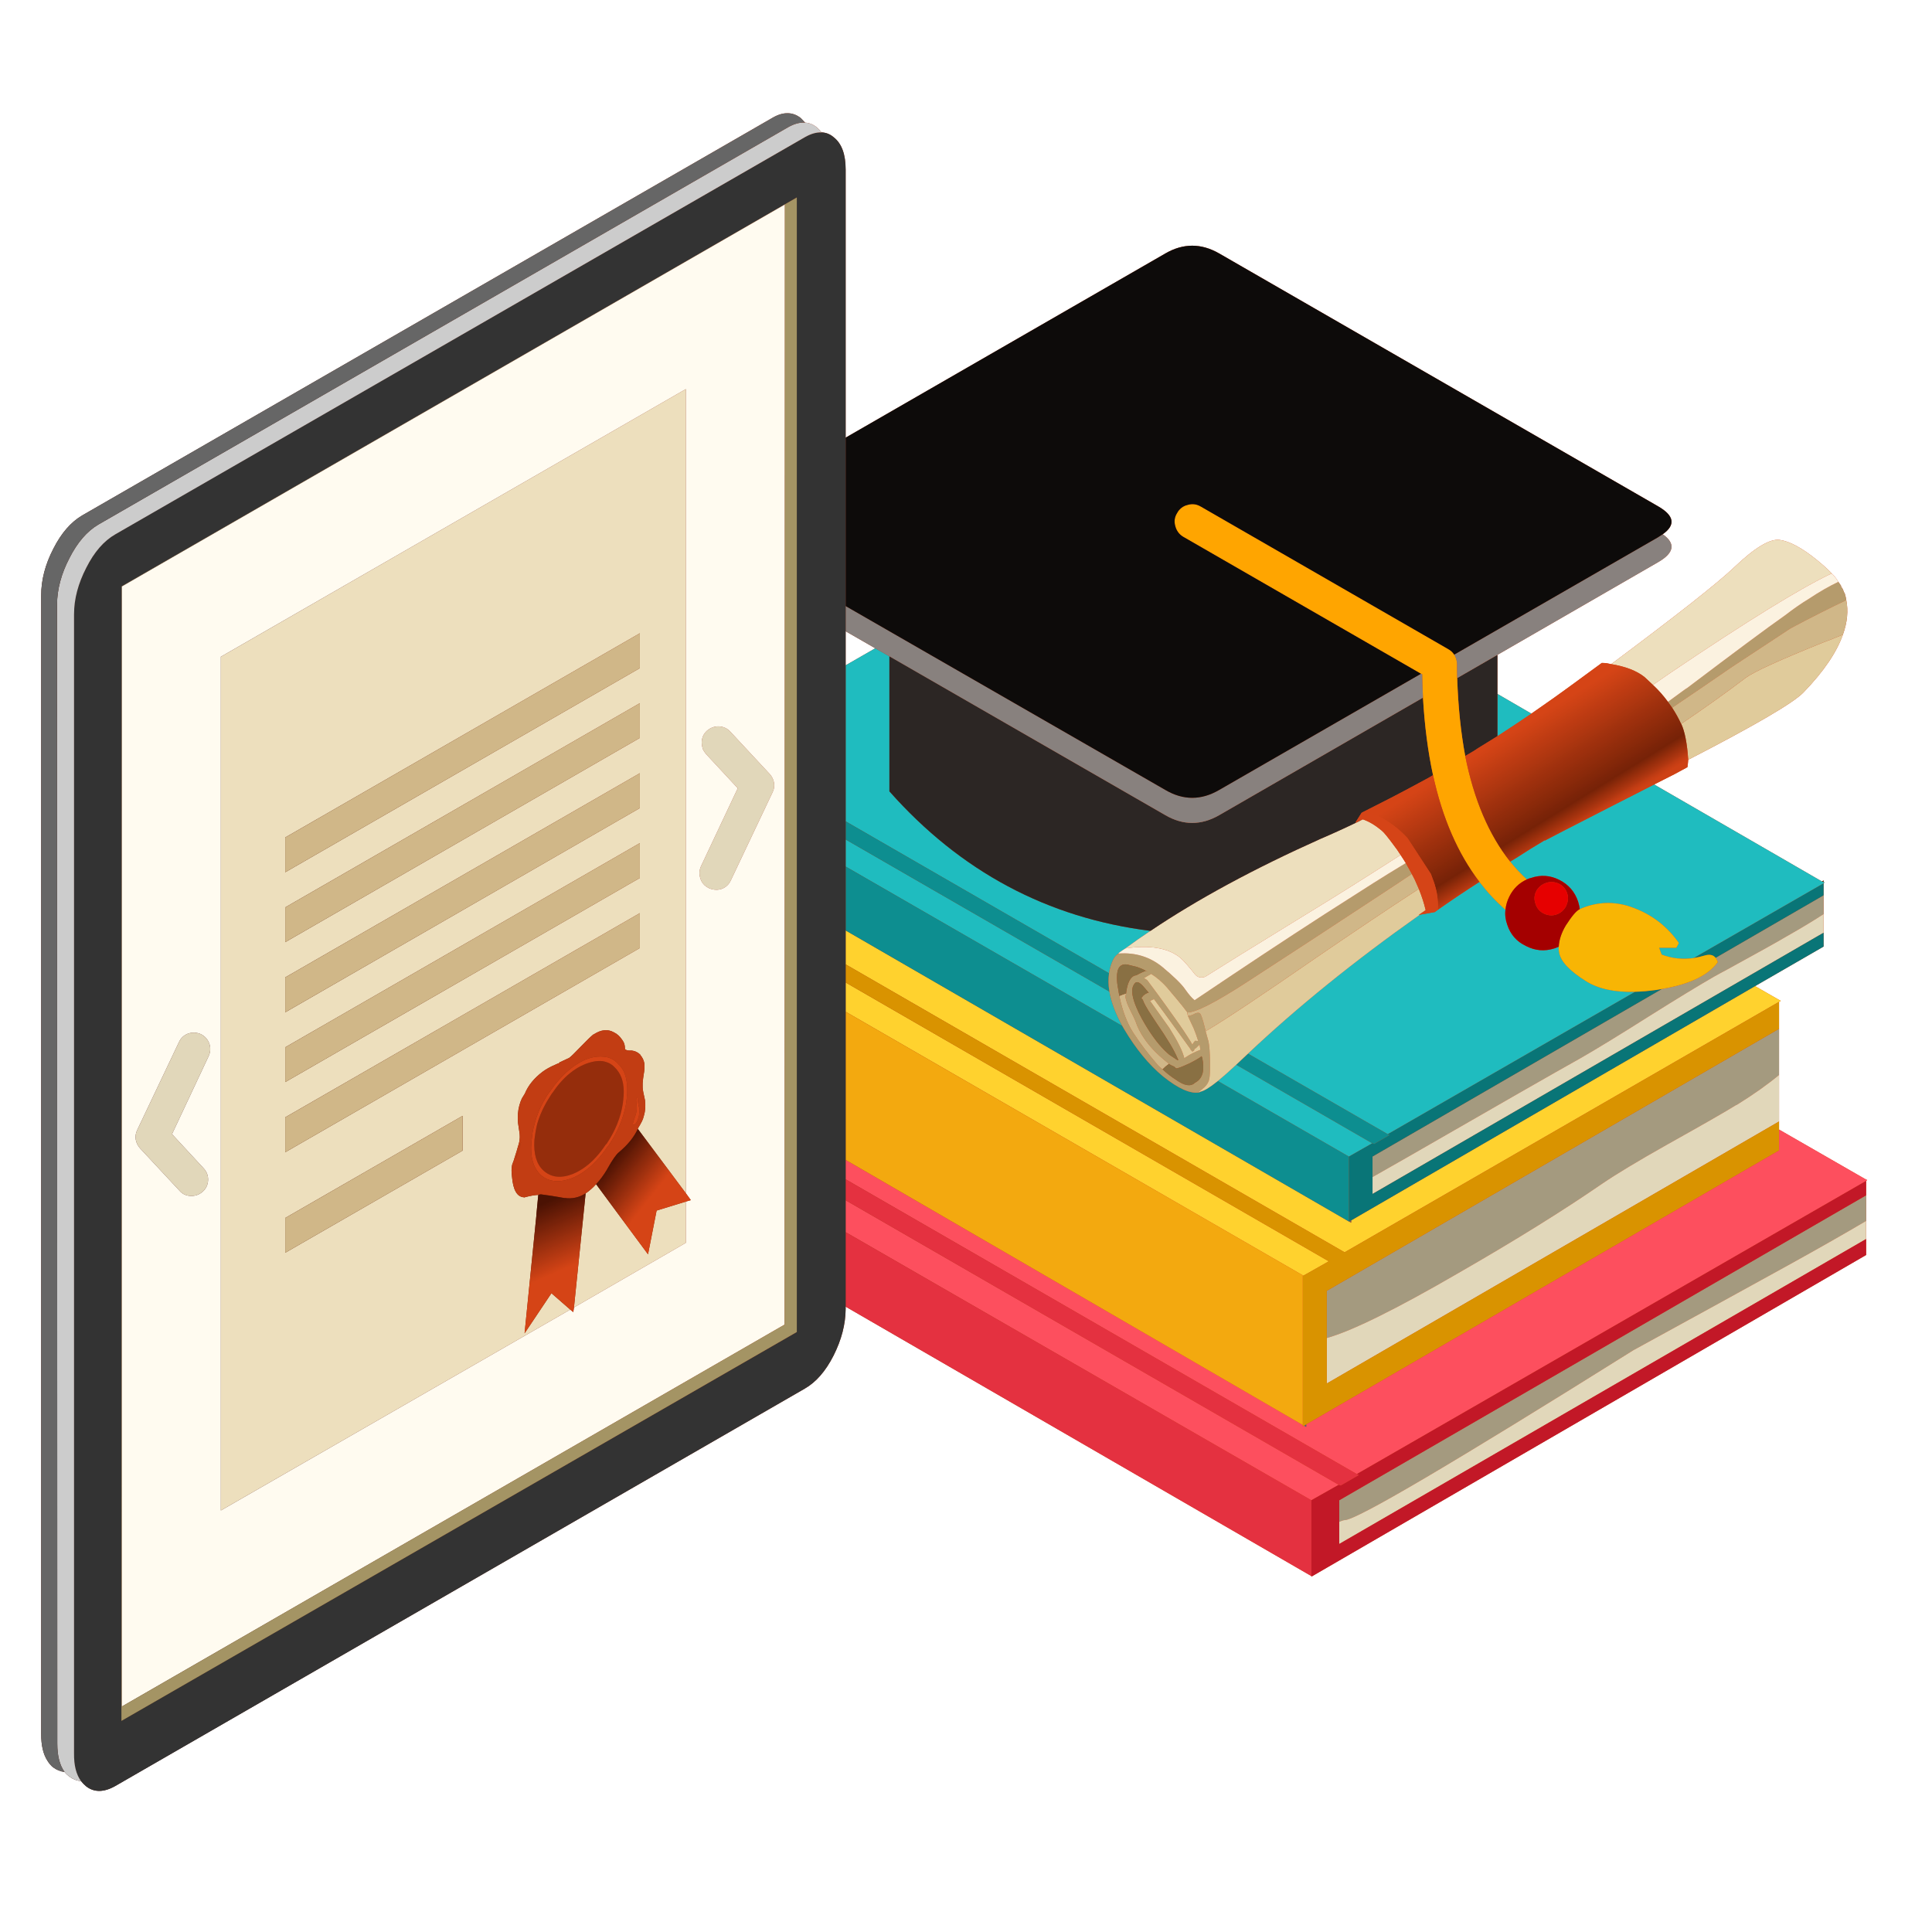 <svg xmlns="http://www.w3.org/2000/svg" xmlns:xlink="http://www.w3.org/1999/xlink" width="75" viewBox="0 0 56.25 56.25" height="75" preserveAspectRatio="xMidYMid meet"><defs><clipPath id="e99dfcd404"><path d="M 1.199 3.297 L 54.363 3.297 L 54.363 52.141 L 1.199 52.141 Z M 1.199 3.297 " clip-rule="nonzero"></path></clipPath><clipPath id="d758c1a595"><path d="M 24.621 18.379 L 25.484 18.875 L 24.621 19.371 Z M 54.332 34.344 L 51.797 32.887 L 51.797 29.168 L 51.848 29.141 L 51.098 28.711 L 53.094 27.559 L 53.094 25.715 L 53.125 25.695 L 53.094 25.68 L 53.094 25.633 L 53.047 25.664 L 48.16 22.84 C 48.352 22.742 48.547 22.645 48.754 22.539 L 49.129 22.336 C 49.141 22.258 49.148 22.188 49.152 22.121 C 51.098 21.117 52.215 20.465 52.508 20.16 C 53.09 19.559 53.473 18.996 53.656 18.477 C 53.785 18.117 53.816 17.781 53.754 17.473 L 53.734 17.367 C 53.727 17.348 53.719 17.324 53.715 17.297 L 53.703 17.258 L 53.688 17.246 L 53.676 17.215 C 53.66 17.16 53.637 17.117 53.605 17.09 C 53.602 17.07 53.602 17.062 53.602 17.055 C 53.57 17.012 53.547 16.973 53.523 16.941 C 53.473 16.855 53.41 16.77 53.332 16.695 C 53.223 16.582 53.082 16.453 52.906 16.309 C 52.469 15.953 52.102 15.758 51.816 15.719 C 51.531 15.68 51.09 15.945 50.492 16.516 C 49.996 16.988 48.801 17.926 46.91 19.336 L 46.828 19.32 C 46.77 19.305 46.707 19.301 46.637 19.301 L 45.871 19.863 C 45.445 20.18 45.016 20.48 44.586 20.777 L 43.598 20.203 L 43.598 19.066 L 48.27 16.371 C 48.746 16.098 48.793 15.824 48.41 15.555 C 48.793 15.285 48.746 15.012 48.277 14.742 L 35.496 7.379 C 34.973 7.078 34.449 7.078 33.93 7.379 L 24.621 12.742 L 24.621 4.938 C 24.621 4.496 24.508 4.18 24.273 3.996 C 24.168 3.906 24.051 3.859 23.918 3.855 C 23.879 3.801 23.836 3.754 23.785 3.711 C 23.68 3.625 23.566 3.578 23.441 3.57 C 23.398 3.523 23.355 3.48 23.316 3.438 C 23.191 3.34 23.059 3.293 22.914 3.297 C 22.773 3.297 22.625 3.348 22.465 3.445 L 2.391 15.008 C 2.066 15.199 1.785 15.52 1.555 15.973 C 1.316 16.434 1.199 16.887 1.199 17.336 L 1.199 50.492 C 1.199 50.816 1.258 51.074 1.383 51.266 C 1.426 51.336 1.48 51.402 1.547 51.457 C 1.652 51.531 1.762 51.578 1.879 51.59 C 1.918 51.641 1.965 51.684 2.016 51.723 C 2.121 51.801 2.238 51.848 2.359 51.855 C 2.406 51.914 2.457 51.965 2.508 52.008 C 2.738 52.188 3.023 52.188 3.355 52 L 23.43 40.43 C 23.758 40.242 24.039 39.922 24.27 39.465 C 24.5 39.008 24.617 38.559 24.621 38.109 L 24.621 38.043 L 38.18 45.887 L 38.18 45.898 L 38.191 45.898 L 54.332 36.539 L 54.332 34.383 L 54.363 34.355 L 54.332 34.344 " clip-rule="nonzero"></path></clipPath><linearGradient x1="0.119" gradientTransform="matrix(62.689, 0, 0, 62.547, -6.251, 27.72)" y1="0" x2="0.967" gradientUnits="userSpaceOnUse" y2="0" id="deac277e96"><stop stop-opacity="1" stop-color="rgb(29.399%, 7.1%, 1.199%)" offset="0"></stop><stop stop-opacity="1" stop-color="rgb(29.399%, 7.1%, 1.199%)" offset="0.062"></stop><stop stop-opacity="1" stop-color="rgb(29.399%, 7.1%, 1.199%)" offset="0.078"></stop><stop stop-opacity="1" stop-color="rgb(29.585%, 7.1%, 1.199%)" offset="0.086"></stop><stop stop-opacity="1" stop-color="rgb(30.164%, 7.3%, 1.199%)" offset="0.09"></stop><stop stop-opacity="1" stop-color="rgb(30.554%, 7.5%, 1.199%)" offset="0.094"></stop><stop stop-opacity="1" stop-color="rgb(30.945%, 7.625%, 1.399%)" offset="0.098"></stop><stop stop-opacity="1" stop-color="rgb(31.335%, 7.751%, 1.599%)" offset="0.102"></stop><stop stop-opacity="1" stop-color="rgb(31.773%, 7.784%, 1.599%)" offset="0.105"></stop><stop stop-opacity="1" stop-color="rgb(32.213%, 7.817%, 1.599%)" offset="0.109"></stop><stop stop-opacity="1" stop-color="rgb(32.555%, 8.008%, 1.599%)" offset="0.113"></stop><stop stop-opacity="1" stop-color="rgb(32.898%, 8.199%, 1.599%)" offset="0.117"></stop><stop stop-opacity="1" stop-color="rgb(33.289%, 8.389%, 1.599%)" offset="0.121"></stop><stop stop-opacity="1" stop-color="rgb(33.679%, 8.58%, 1.599%)" offset="0.125"></stop><stop stop-opacity="1" stop-color="rgb(33.888%, 8.771%, 1.799%)" offset="0.129"></stop><stop stop-opacity="1" stop-color="rgb(34.099%, 8.961%, 1.999%)" offset="0.133"></stop><stop stop-opacity="1" stop-color="rgb(34.47%, 8.98%, 1.999%)" offset="0.137"></stop><stop stop-opacity="1" stop-color="rgb(34.842%, 9%, 1.999%)" offset="0.141"></stop><stop stop-opacity="1" stop-color="rgb(35.283%, 9.2%, 1.999%)" offset="0.145"></stop><stop stop-opacity="1" stop-color="rgb(35.724%, 9.399%, 1.999%)" offset="0.148"></stop><stop stop-opacity="1" stop-color="rgb(36.115%, 9.599%, 2.199%)" offset="0.152"></stop><stop stop-opacity="1" stop-color="rgb(36.505%, 9.799%, 2.399%)" offset="0.156"></stop><stop stop-opacity="1" stop-color="rgb(36.896%, 9.799%, 2.399%)" offset="0.16"></stop><stop stop-opacity="1" stop-color="rgb(37.286%, 9.799%, 2.399%)" offset="0.164"></stop><stop stop-opacity="1" stop-color="rgb(37.627%, 9.999%, 2.399%)" offset="0.168"></stop><stop stop-opacity="1" stop-color="rgb(37.968%, 10.199%, 2.399%)" offset="0.172"></stop><stop stop-opacity="1" stop-color="rgb(38.359%, 10.373%, 2.399%)" offset="0.176"></stop><stop stop-opacity="1" stop-color="rgb(38.75%, 10.548%, 2.399%)" offset="0.18"></stop><stop stop-opacity="1" stop-color="rgb(39.14%, 10.573%, 2.522%)" offset="0.184"></stop><stop stop-opacity="1" stop-color="rgb(39.531%, 10.599%, 2.647%)" offset="0.188"></stop><stop stop-opacity="1" stop-color="rgb(39.97%, 10.799%, 2.673%)" offset="0.191"></stop><stop stop-opacity="1" stop-color="rgb(40.411%, 10.999%, 2.699%)" offset="0.195"></stop><stop stop-opacity="1" stop-color="rgb(40.802%, 11.195%, 2.699%)" offset="0.199"></stop><stop stop-opacity="1" stop-color="rgb(41.193%, 11.394%, 2.699%)" offset="0.203"></stop><stop stop-opacity="1" stop-color="rgb(41.583%, 11.397%, 2.699%)" offset="0.207"></stop><stop stop-opacity="1" stop-color="rgb(41.974%, 11.4%, 2.699%)" offset="0.211"></stop><stop stop-opacity="1" stop-color="rgb(42.186%, 11.6%, 2.878%)" offset="0.215"></stop><stop stop-opacity="1" stop-color="rgb(42.4%, 11.8%, 3.056%)" offset="0.219"></stop><stop stop-opacity="1" stop-color="rgb(42.719%, 11.967%, 3.078%)" offset="0.223"></stop><stop stop-opacity="1" stop-color="rgb(43.037%, 12.137%, 3.099%)" offset="0.227"></stop><stop stop-opacity="1" stop-color="rgb(43.477%, 12.318%, 3.099%)" offset="0.23"></stop><stop stop-opacity="1" stop-color="rgb(43.918%, 12.5%, 3.099%)" offset="0.234"></stop><stop stop-opacity="1" stop-color="rgb(44.308%, 12.5%, 3.099%)" offset="0.238"></stop><stop stop-opacity="1" stop-color="rgb(44.699%, 12.5%, 3.099%)" offset="0.242"></stop><stop stop-opacity="1" stop-color="rgb(45.09%, 12.7%, 3.299%)" offset="0.246"></stop><stop stop-opacity="1" stop-color="rgb(45.48%, 12.9%, 3.499%)" offset="0.25"></stop><stop stop-opacity="1" stop-color="rgb(45.871%, 13.08%, 3.499%)" offset="0.254"></stop><stop stop-opacity="1" stop-color="rgb(46.262%, 13.261%, 3.499%)" offset="0.258"></stop><stop stop-opacity="1" stop-color="rgb(46.652%, 13.28%, 3.499%)" offset="0.262"></stop><stop stop-opacity="1" stop-color="rgb(47.043%, 13.3%, 3.499%)" offset="0.266"></stop><stop stop-opacity="1" stop-color="rgb(47.433%, 13.499%, 3.511%)" offset="0.27"></stop><stop stop-opacity="1" stop-color="rgb(47.824%, 13.699%, 3.525%)" offset="0.273"></stop><stop stop-opacity="1" stop-color="rgb(48.215%, 13.899%, 3.711%)" offset="0.277"></stop><stop stop-opacity="1" stop-color="rgb(48.607%, 14.099%, 3.899%)" offset="0.281"></stop><stop stop-opacity="1" stop-color="rgb(48.997%, 14.099%, 3.899%)" offset="0.285"></stop><stop stop-opacity="1" stop-color="rgb(49.388%, 14.099%, 3.899%)" offset="0.289"></stop><stop stop-opacity="1" stop-color="rgb(49.779%, 14.299%, 3.899%)" offset="0.293"></stop><stop stop-opacity="1" stop-color="rgb(50.169%, 14.499%, 3.899%)" offset="0.297"></stop><stop stop-opacity="1" stop-color="rgb(50.56%, 14.674%, 4.074%)" offset="0.301"></stop><stop stop-opacity="1" stop-color="rgb(50.951%, 14.85%, 4.25%)" offset="0.305"></stop><stop stop-opacity="1" stop-color="rgb(51.141%, 14.874%, 4.274%)" offset="0.312"></stop><stop stop-opacity="1" stop-color="rgb(51.77%, 15.099%, 4.3%)" offset="0.316"></stop><stop stop-opacity="1" stop-color="rgb(52.209%, 15.3%, 4.3%)" offset="0.32"></stop><stop stop-opacity="1" stop-color="rgb(52.551%, 15.497%, 4.3%)" offset="0.324"></stop><stop stop-opacity="1" stop-color="rgb(52.895%, 15.694%, 4.3%)" offset="0.328"></stop><stop stop-opacity="1" stop-color="rgb(53.285%, 15.884%, 4.488%)" offset="0.332"></stop><stop stop-opacity="1" stop-color="rgb(53.676%, 16.075%, 4.675%)" offset="0.336"></stop><stop stop-opacity="1" stop-color="rgb(54.066%, 16.087%, 4.688%)" offset="0.34"></stop><stop stop-opacity="1" stop-color="rgb(54.457%, 16.1%, 4.7%)" offset="0.344"></stop><stop stop-opacity="1" stop-color="rgb(54.848%, 16.299%, 4.7%)" offset="0.348"></stop><stop stop-opacity="1" stop-color="rgb(55.238%, 16.499%, 4.7%)" offset="0.352"></stop><stop stop-opacity="1" stop-color="rgb(55.678%, 16.699%, 4.7%)" offset="0.355"></stop><stop stop-opacity="1" stop-color="rgb(56.119%, 16.899%, 4.7%)" offset="0.359"></stop><stop stop-opacity="1" stop-color="rgb(56.509%, 16.899%, 4.9%)" offset="0.363"></stop><stop stop-opacity="1" stop-color="rgb(56.9%, 16.901%, 5.099%)" offset="0.367"></stop><stop stop-opacity="1" stop-color="rgb(57.243%, 17.099%, 5.099%)" offset="0.371"></stop><stop stop-opacity="1" stop-color="rgb(57.587%, 17.299%, 5.099%)" offset="0.375"></stop><stop stop-opacity="1" stop-color="rgb(57.974%, 17.435%, 5.099%)" offset="0.379"></stop><stop stop-opacity="1" stop-color="rgb(58.363%, 17.572%, 5.099%)" offset="0.383"></stop><stop stop-opacity="1" stop-color="rgb(58.754%, 17.586%, 5.099%)" offset="0.387"></stop><stop stop-opacity="1" stop-color="rgb(59.145%, 17.599%, 5.099%)" offset="0.391"></stop><stop stop-opacity="1" stop-color="rgb(59.384%, 17.799%, 5.299%)" offset="0.395"></stop><stop stop-opacity="1" stop-color="rgb(59.625%, 17.999%, 5.499%)" offset="0.398"></stop><stop stop-opacity="1" stop-color="rgb(60.016%, 18.199%, 5.499%)" offset="0.402"></stop><stop stop-opacity="1" stop-color="rgb(60.406%, 18.399%, 5.499%)" offset="0.406"></stop><stop stop-opacity="1" stop-color="rgb(60.797%, 18.399%, 5.499%)" offset="0.41"></stop><stop stop-opacity="1" stop-color="rgb(61.188%, 18.399%, 5.499%)" offset="0.414"></stop><stop stop-opacity="1" stop-color="rgb(61.578%, 18.599%, 5.499%)" offset="0.418"></stop><stop stop-opacity="1" stop-color="rgb(61.971%, 18.799%, 5.499%)" offset="0.422"></stop><stop stop-opacity="1" stop-color="rgb(62.317%, 18.974%, 5.699%)" offset="0.426"></stop><stop stop-opacity="1" stop-color="rgb(62.663%, 19.151%, 5.899%)" offset="0.43"></stop><stop stop-opacity="1" stop-color="rgb(63.048%, 19.342%, 5.899%)" offset="0.434"></stop><stop stop-opacity="1" stop-color="rgb(63.432%, 19.533%, 5.899%)" offset="0.438"></stop><stop stop-opacity="1" stop-color="rgb(63.873%, 19.572%, 5.899%)" offset="0.441"></stop><stop stop-opacity="1" stop-color="rgb(64.314%, 19.614%, 5.899%)" offset="0.445"></stop><stop stop-opacity="1" stop-color="rgb(64.705%, 19.806%, 6.097%)" offset="0.449"></stop><stop stop-opacity="1" stop-color="rgb(65.096%, 20%, 6.296%)" offset="0.453"></stop><stop stop-opacity="1" stop-color="rgb(65.486%, 20.187%, 6.297%)" offset="0.457"></stop><stop stop-opacity="1" stop-color="rgb(65.877%, 20.377%, 6.299%)" offset="0.461"></stop><stop stop-opacity="1" stop-color="rgb(66.267%, 20.387%, 6.299%)" offset="0.465"></stop><stop stop-opacity="1" stop-color="rgb(66.658%, 20.399%, 6.299%)" offset="0.469"></stop><stop stop-opacity="1" stop-color="rgb(67.049%, 20.599%, 6.299%)" offset="0.473"></stop><stop stop-opacity="1" stop-color="rgb(67.439%, 20.799%, 6.299%)" offset="0.477"></stop><stop stop-opacity="1" stop-color="rgb(67.63%, 20.999%, 6.499%)" offset="0.48"></stop><stop stop-opacity="1" stop-color="rgb(67.821%, 21.199%, 6.699%)" offset="0.484"></stop><stop stop-opacity="1" stop-color="rgb(68.211%, 21.201%, 6.699%)" offset="0.488"></stop><stop stop-opacity="1" stop-color="rgb(68.602%, 21.202%, 6.699%)" offset="0.492"></stop><stop stop-opacity="1" stop-color="rgb(68.993%, 21.4%, 6.699%)" offset="0.496"></stop><stop stop-opacity="1" stop-color="rgb(69.383%, 21.599%, 6.699%)" offset="0.5"></stop><stop stop-opacity="1" stop-color="rgb(69.774%, 21.78%, 6.699%)" offset="0.504"></stop><stop stop-opacity="1" stop-color="rgb(70.164%, 21.964%, 6.699%)" offset="0.508"></stop><stop stop-opacity="1" stop-color="rgb(70.555%, 21.98%, 6.871%)" offset="0.512"></stop><stop stop-opacity="1" stop-color="rgb(70.946%, 21.999%, 7.045%)" offset="0.516"></stop><stop stop-opacity="1" stop-color="rgb(71.385%, 22.198%, 7.072%)" offset="0.52"></stop><stop stop-opacity="1" stop-color="rgb(71.826%, 22.4%, 7.1%)" offset="0.523"></stop><stop stop-opacity="1" stop-color="rgb(72.166%, 22.549%, 7.1%)" offset="0.527"></stop><stop stop-opacity="1" stop-color="rgb(72.508%, 22.699%, 7.1%)" offset="0.531"></stop><stop stop-opacity="1" stop-color="rgb(72.899%, 22.894%, 7.1%)" offset="0.535"></stop><stop stop-opacity="1" stop-color="rgb(73.289%, 23.09%, 7.1%)" offset="0.539"></stop><stop stop-opacity="1" stop-color="rgb(73.68%, 23.094%, 7.3%)" offset="0.543"></stop><stop stop-opacity="1" stop-color="rgb(74.071%, 23.099%, 7.5%)" offset="0.547"></stop><stop stop-opacity="1" stop-color="rgb(74.461%, 23.299%, 7.5%)" offset="0.551"></stop><stop stop-opacity="1" stop-color="rgb(74.852%, 23.499%, 7.5%)" offset="0.555"></stop><stop stop-opacity="1" stop-color="rgb(75.243%, 23.665%, 7.5%)" offset="0.559"></stop><stop stop-opacity="1" stop-color="rgb(75.633%, 23.833%, 7.5%)" offset="0.562"></stop><stop stop-opacity="1" stop-color="rgb(75.874%, 23.874%, 7.504%)" offset="0.566"></stop><stop stop-opacity="1" stop-color="rgb(76.115%, 23.915%, 7.51%)" offset="0.57"></stop><stop stop-opacity="1" stop-color="rgb(76.506%, 24.107%, 7.654%)" offset="0.574"></stop><stop stop-opacity="1" stop-color="rgb(76.897%, 24.3%, 7.799%)" offset="0.578"></stop><stop stop-opacity="1" stop-color="rgb(77.24%, 24.489%, 7.799%)" offset="0.582"></stop><stop stop-opacity="1" stop-color="rgb(77.583%, 24.678%, 7.799%)" offset="0.586"></stop><stop stop-opacity="1" stop-color="rgb(77.971%, 24.689%, 7.799%)" offset="0.59"></stop><stop stop-opacity="1" stop-color="rgb(78.358%, 24.699%, 7.799%)" offset="0.594"></stop><stop stop-opacity="1" stop-color="rgb(78.749%, 24.899%, 7.97%)" offset="0.598"></stop><stop stop-opacity="1" stop-color="rgb(79.14%, 25.099%, 8.141%)" offset="0.602"></stop><stop stop-opacity="1" stop-color="rgb(79.581%, 25.299%, 8.17%)" offset="0.605"></stop><stop stop-opacity="1" stop-color="rgb(80.022%, 25.499%, 8.199%)" offset="0.609"></stop><stop stop-opacity="1" stop-color="rgb(80.412%, 25.5%, 8.199%)" offset="0.613"></stop><stop stop-opacity="1" stop-color="rgb(80.803%, 25.502%, 8.199%)" offset="0.617"></stop><stop stop-opacity="1" stop-color="rgb(81.194%, 25.7%, 8.199%)" offset="0.621"></stop><stop stop-opacity="1" stop-color="rgb(81.584%, 25.899%, 8.199%)" offset="0.625"></stop><stop stop-opacity="1" stop-color="rgb(81.975%, 26.082%, 8.382%)" offset="0.629"></stop><stop stop-opacity="1" stop-color="rgb(82.365%, 26.265%, 8.565%)" offset="0.633"></stop><stop stop-opacity="1" stop-color="rgb(82.706%, 26.456%, 8.582%)" offset="0.637"></stop><stop stop-opacity="1" stop-color="rgb(83.046%, 26.646%, 8.6%)" offset="0.641"></stop><stop stop-opacity="1" stop-color="rgb(83.272%, 26.672%, 8.6%)" offset="0.645"></stop><stop stop-opacity="1" stop-color="rgb(83.499%, 26.7%, 8.6%)" offset="0.648"></stop><stop stop-opacity="1" stop-color="rgb(83.499%, 26.7%, 8.6%)" offset="0.656"></stop><stop stop-opacity="1" stop-color="rgb(83.499%, 26.7%, 8.6%)" offset="0.688"></stop><stop stop-opacity="1" stop-color="rgb(83.499%, 26.7%, 8.6%)" offset="0.75"></stop><stop stop-opacity="1" stop-color="rgb(83.499%, 26.7%, 8.6%)" offset="1"></stop></linearGradient><clipPath id="b840ad942e"><path d="M 38.547 26 L 54.363 26 L 54.363 44.363 L 38.547 44.363 Z M 38.547 26 " clip-rule="nonzero"></path></clipPath><clipPath id="657c4f0cc2"><path d="M 3.867 21.043 L 54.363 21.043 L 54.363 45 L 3.867 45 Z M 3.867 21.043 " clip-rule="nonzero"></path></clipPath><clipPath id="b2773efc90"><path d="M 24.574 32.832 L 54.363 32.832 L 54.363 43.73 L 24.574 43.73 Z M 24.574 32.832 " clip-rule="nonzero"></path></clipPath><clipPath id="f24f04efb4"><path d="M 38.164 34.352 L 54.363 34.352 L 54.363 46 L 38.164 46 Z M 38.164 34.352 " clip-rule="nonzero"></path></clipPath><clipPath id="0efd263fc3"><path d="M 39.691 19.27 L 49.219 19.27 L 49.219 26.492 L 39.691 26.492 Z M 39.691 19.27 " clip-rule="nonzero"></path></clipPath><clipPath id="3c333ac072"><path d="M 43.074 25.676 C 42.672 25.934 42.27 26.203 41.863 26.488 C 41.871 26.422 41.871 26.348 41.863 26.266 C 41.852 26.051 41.805 25.824 41.715 25.594 L 41.66 25.445 L 40.98 24.402 C 40.766 24.172 40.535 23.988 40.285 23.844 C 40.176 23.781 40.078 23.734 39.988 23.703 C 39.895 23.672 39.801 23.648 39.703 23.633 L 40.457 23.25 C 40.723 23.113 41.078 22.926 41.523 22.684 C 41.594 22.645 41.66 22.609 41.723 22.57 C 41.996 23.824 42.449 24.859 43.074 25.676 Z M 48.949 21.074 C 49.051 21.293 49.121 21.641 49.152 22.121 C 49.148 22.188 49.141 22.258 49.129 22.336 L 48.754 22.539 C 48.547 22.645 48.352 22.742 48.16 22.84 C 47.223 23.32 46.488 23.691 45.961 23.965 L 45.52 24.191 C 45.324 24.293 45.203 24.355 45.152 24.383 L 44.98 24.473 C 44.977 24.469 44.973 24.465 44.969 24.465 L 44.922 24.496 C 44.707 24.621 44.445 24.785 44.137 24.984 C 44.082 25.02 44.027 25.051 43.969 25.086 C 43.348 24.305 42.914 23.281 42.66 22.012 C 42.742 21.965 42.828 21.914 42.918 21.859 C 42.992 21.809 43.066 21.762 43.137 21.719 L 43.598 21.434 L 43.723 21.352 C 44.012 21.164 44.301 20.973 44.586 20.777 C 45.016 20.48 45.445 20.176 45.871 19.863 L 46.637 19.301 C 46.707 19.301 46.77 19.305 46.828 19.32 L 46.91 19.336 C 47.332 19.406 47.652 19.531 47.879 19.711 C 47.961 19.789 48.043 19.863 48.125 19.941 C 48.285 20.09 48.434 20.258 48.562 20.434 L 48.684 20.605 C 48.785 20.758 48.871 20.914 48.945 21.074 L 48.949 21.074 " clip-rule="nonzero"></path></clipPath><clipPath id="0b8d3f29d9"><path d="M 42.133 30.816 L 52.152 24.637 L 46.723 14.973 L 36.703 21.148 Z M 42.133 30.816 " clip-rule="nonzero"></path></clipPath><linearGradient x1="-1.124" gradientTransform="matrix(-1.636, -2.912, 2.848, -1.756, 45.457, 24.361)" y1="0" x2="2.196" gradientUnits="userSpaceOnUse" y2="0" id="e06b8ae917"><stop stop-opacity="1" stop-color="rgb(80.8%, 25.499%, 8.199%)" offset="0"></stop><stop stop-opacity="1" stop-color="rgb(80.8%, 25.499%, 8.199%)" offset="0.25"></stop><stop stop-opacity="1" stop-color="rgb(80.8%, 25.499%, 8.199%)" offset="0.312"></stop><stop stop-opacity="1" stop-color="rgb(80.8%, 25.499%, 8.199%)" offset="0.328"></stop><stop stop-opacity="1" stop-color="rgb(80.792%, 25.497%, 8.197%)" offset="0.336"></stop><stop stop-opacity="1" stop-color="rgb(79.224%, 24.913%, 7.997%)" offset="0.34"></stop><stop stop-opacity="1" stop-color="rgb(77.661%, 24.33%, 7.799%)" offset="0.344"></stop><stop stop-opacity="1" stop-color="rgb(75.383%, 23.549%, 7.466%)" offset="0.348"></stop><stop stop-opacity="1" stop-color="rgb(73.105%, 22.768%, 7.133%)" offset="0.352"></stop><stop stop-opacity="1" stop-color="rgb(70.717%, 21.936%, 6.693%)" offset="0.355"></stop><stop stop-opacity="1" stop-color="rgb(68.33%, 21.106%, 6.253%)" offset="0.359"></stop><stop stop-opacity="1" stop-color="rgb(66.034%, 20.325%, 5.862%)" offset="0.363"></stop><stop stop-opacity="1" stop-color="rgb(63.737%, 19.543%, 5.472%)" offset="0.367"></stop><stop stop-opacity="1" stop-color="rgb(61.641%, 18.762%, 5.081%)" offset="0.371"></stop><stop stop-opacity="1" stop-color="rgb(59.546%, 17.982%, 4.691%)" offset="0.375"></stop><stop stop-opacity="1" stop-color="rgb(57.251%, 17.25%, 4.3%)" offset="0.379"></stop><stop stop-opacity="1" stop-color="rgb(54.958%, 16.519%, 3.909%)" offset="0.383"></stop><stop stop-opacity="1" stop-color="rgb(52.66%, 15.738%, 3.719%)" offset="0.387"></stop><stop stop-opacity="1" stop-color="rgb(50.363%, 14.957%, 3.528%)" offset="0.391"></stop><stop stop-opacity="1" stop-color="rgb(48.384%, 14.154%, 3.113%)" offset="0.395"></stop><stop stop-opacity="1" stop-color="rgb(46.405%, 13.351%, 2.699%)" offset="0.398"></stop><stop stop-opacity="1" stop-color="rgb(46.982%, 13.542%, 2.899%)" offset="0.402"></stop><stop stop-opacity="1" stop-color="rgb(47.559%, 13.733%, 3.099%)" offset="0.406"></stop><stop stop-opacity="1" stop-color="rgb(48.094%, 13.924%, 3.099%)" offset="0.41"></stop><stop stop-opacity="1" stop-color="rgb(48.63%, 14.114%, 3.099%)" offset="0.414"></stop><stop stop-opacity="1" stop-color="rgb(49.411%, 14.307%, 3.297%)" offset="0.418"></stop><stop stop-opacity="1" stop-color="rgb(50.192%, 14.499%, 3.496%)" offset="0.422"></stop><stop stop-opacity="1" stop-color="rgb(50.772%, 14.888%, 3.497%)" offset="0.426"></stop><stop stop-opacity="1" stop-color="rgb(51.353%, 15.277%, 3.499%)" offset="0.43"></stop><stop stop-opacity="1" stop-color="rgb(51.889%, 15.468%, 3.499%)" offset="0.434"></stop><stop stop-opacity="1" stop-color="rgb(52.426%, 15.659%, 3.499%)" offset="0.438"></stop><stop stop-opacity="1" stop-color="rgb(53.082%, 15.878%, 3.699%)" offset="0.441"></stop><stop stop-opacity="1" stop-color="rgb(53.738%, 16.1%, 3.899%)" offset="0.445"></stop><stop stop-opacity="1" stop-color="rgb(54.329%, 16.299%, 3.909%)" offset="0.449"></stop><stop stop-opacity="1" stop-color="rgb(54.919%, 16.499%, 3.92%)" offset="0.453"></stop><stop stop-opacity="1" stop-color="rgb(55.51%, 16.699%, 4.109%)" offset="0.457"></stop><stop stop-opacity="1" stop-color="rgb(56.102%, 16.899%, 4.3%)" offset="0.461"></stop><stop stop-opacity="1" stop-color="rgb(56.683%, 17.09%, 4.3%)" offset="0.465"></stop><stop stop-opacity="1" stop-color="rgb(57.266%, 17.282%, 4.3%)" offset="0.469"></stop><stop stop-opacity="1" stop-color="rgb(57.797%, 17.441%, 4.5%)" offset="0.473"></stop><stop stop-opacity="1" stop-color="rgb(58.328%, 17.599%, 4.7%)" offset="0.477"></stop><stop stop-opacity="1" stop-color="rgb(59.009%, 17.822%, 4.723%)" offset="0.48"></stop><stop stop-opacity="1" stop-color="rgb(59.691%, 18.045%, 4.745%)" offset="0.484"></stop><stop stop-opacity="1" stop-color="rgb(60.271%, 18.236%, 4.922%)" offset="0.488"></stop><stop stop-opacity="1" stop-color="rgb(60.852%, 18.427%, 5.099%)" offset="0.492"></stop><stop stop-opacity="1" stop-color="rgb(61.432%, 18.616%, 5.103%)" offset="0.496"></stop><stop stop-opacity="1" stop-color="rgb(62.013%, 18.806%, 5.107%)" offset="0.5"></stop><stop stop-opacity="1" stop-color="rgb(62.55%, 19.002%, 5.302%)" offset="0.504"></stop><stop stop-opacity="1" stop-color="rgb(63.089%, 19.199%, 5.499%)" offset="0.508"></stop><stop stop-opacity="1" stop-color="rgb(63.68%, 19.583%, 5.499%)" offset="0.512"></stop><stop stop-opacity="1" stop-color="rgb(64.27%, 19.969%, 5.499%)" offset="0.516"></stop><stop stop-opacity="1" stop-color="rgb(64.935%, 20.184%, 5.699%)" offset="0.52"></stop><stop stop-opacity="1" stop-color="rgb(65.602%, 20.399%, 5.899%)" offset="0.523"></stop><stop stop-opacity="1" stop-color="rgb(66.183%, 20.599%, 5.914%)" offset="0.527"></stop><stop stop-opacity="1" stop-color="rgb(66.765%, 20.799%, 5.931%)" offset="0.531"></stop><stop stop-opacity="1" stop-color="rgb(67.488%, 20.999%, 6.114%)" offset="0.535"></stop><stop stop-opacity="1" stop-color="rgb(68.213%, 21.199%, 6.299%)" offset="0.539"></stop><stop stop-opacity="1" stop-color="rgb(68.8%, 21.396%, 6.299%)" offset="0.543"></stop><stop stop-opacity="1" stop-color="rgb(69.389%, 21.594%, 6.299%)" offset="0.547"></stop><stop stop-opacity="1" stop-color="rgb(69.971%, 21.796%, 6.487%)" offset="0.551"></stop><stop stop-opacity="1" stop-color="rgb(70.552%, 21.999%, 6.676%)" offset="0.555"></stop><stop stop-opacity="1" stop-color="rgb(71.132%, 22.198%, 6.686%)" offset="0.559"></stop><stop stop-opacity="1" stop-color="rgb(71.713%, 22.4%, 6.699%)" offset="0.562"></stop><stop stop-opacity="1" stop-color="rgb(72.325%, 22.568%, 6.898%)" offset="0.566"></stop><stop stop-opacity="1" stop-color="rgb(72.937%, 22.737%, 7.1%)" offset="0.57"></stop><stop stop-opacity="1" stop-color="rgb(73.528%, 22.928%, 7.1%)" offset="0.574"></stop><stop stop-opacity="1" stop-color="rgb(74.12%, 23.119%, 7.1%)" offset="0.578"></stop><stop stop-opacity="1" stop-color="rgb(74.71%, 23.309%, 7.3%)" offset="0.582"></stop><stop stop-opacity="1" stop-color="rgb(75.301%, 23.5%, 7.5%)" offset="0.586"></stop><stop stop-opacity="1" stop-color="rgb(75.882%, 23.891%, 7.5%)" offset="0.59"></stop><stop stop-opacity="1" stop-color="rgb(76.463%, 24.281%, 7.5%)" offset="0.594"></stop><stop stop-opacity="1" stop-color="rgb(77.017%, 24.472%, 7.635%)" offset="0.598"></stop><stop stop-opacity="1" stop-color="rgb(77.571%, 24.663%, 7.771%)" offset="0.602"></stop><stop stop-opacity="1" stop-color="rgb(78.229%, 24.881%, 7.785%)" offset="0.605"></stop><stop stop-opacity="1" stop-color="rgb(78.888%, 25.099%, 7.799%)" offset="0.609"></stop><stop stop-opacity="1" stop-color="rgb(79.469%, 25.299%, 7.999%)" offset="0.613"></stop><stop stop-opacity="1" stop-color="rgb(80.051%, 25.499%, 8.199%)" offset="0.617"></stop><stop stop-opacity="1" stop-color="rgb(80.63%, 25.699%, 8.199%)" offset="0.621"></stop><stop stop-opacity="1" stop-color="rgb(81.212%, 25.899%, 8.199%)" offset="0.625"></stop><stop stop-opacity="1" stop-color="rgb(81.799%, 26.093%, 8.392%)" offset="0.629"></stop><stop stop-opacity="1" stop-color="rgb(82.387%, 26.286%, 8.588%)" offset="0.633"></stop><stop stop-opacity="1" stop-color="rgb(82.927%, 26.492%, 8.594%)" offset="0.637"></stop><stop stop-opacity="1" stop-color="rgb(83.469%, 26.7%, 8.6%)" offset="0.641"></stop><stop stop-opacity="1" stop-color="rgb(83.484%, 26.7%, 8.6%)" offset="0.656"></stop><stop stop-opacity="1" stop-color="rgb(83.499%, 26.7%, 8.6%)" offset="0.688"></stop><stop stop-opacity="1" stop-color="rgb(83.499%, 26.7%, 8.6%)" offset="0.75"></stop><stop stop-opacity="1" stop-color="rgb(83.499%, 26.7%, 8.6%)" offset="1"></stop></linearGradient><clipPath id="87c812ab50"><path d="M 2.086 3.805 L 24.699 3.805 L 24.699 52.141 L 2.086 52.141 Z M 2.086 3.805 " clip-rule="nonzero"></path></clipPath><clipPath id="7df1c7deb7"><path d="M 1.137 3.297 L 24 3.297 L 24 52 L 1.137 52 Z M 1.137 3.297 " clip-rule="nonzero"></path></clipPath><clipPath id="304521c259"><path d="M 17.332 32.832 L 20.125 32.832 L 20.125 36.633 L 17.332 36.633 Z M 17.332 32.832 " clip-rule="nonzero"></path></clipPath><clipPath id="964ffc4a97"><path d="M 19.969 34.742 L 20.113 34.941 L 19.969 34.984 L 19.117 35.246 L 18.867 36.52 L 17.355 34.477 C 17.473 34.355 17.574 34.215 17.668 34.059 C 17.676 34.047 17.68 34.035 17.688 34.023 C 17.828 33.77 17.941 33.613 18.016 33.551 C 18.27 33.34 18.457 33.113 18.57 32.867 L 19.969 34.742 " clip-rule="nonzero"></path></clipPath><clipPath id="eb546e1229"><path d="M 18.773 31.07 L 15.957 34.641 L 18.695 38.316 L 21.512 34.742 Z M 18.773 31.07 " clip-rule="nonzero"></path></clipPath><linearGradient x1="-0.094" gradientTransform="matrix(2.014, 2.7, -2.161, 2.74, 17.546, 33.12)" y1="0" x2="1.267" gradientUnits="userSpaceOnUse" y2="0" id="6433b3ab01"><stop stop-opacity="1" stop-color="rgb(29.399%, 7.1%, 1.199%)" offset="0"></stop><stop stop-opacity="1" stop-color="rgb(29.399%, 7.1%, 1.199%)" offset="0.125"></stop><stop stop-opacity="1" stop-color="rgb(29.399%, 7.1%, 1.199%)" offset="0.188"></stop><stop stop-opacity="1" stop-color="rgb(29.399%, 7.1%, 1.199%)" offset="0.203"></stop><stop stop-opacity="1" stop-color="rgb(29.779%, 7.28%, 1.199%)" offset="0.207"></stop><stop stop-opacity="1" stop-color="rgb(30.159%, 7.46%, 1.199%)" offset="0.211"></stop><stop stop-opacity="1" stop-color="rgb(30.721%, 7.608%, 1.37%)" offset="0.215"></stop><stop stop-opacity="1" stop-color="rgb(31.282%, 7.756%, 1.541%)" offset="0.219"></stop><stop stop-opacity="1" stop-color="rgb(31.824%, 7.939%, 1.57%)" offset="0.223"></stop><stop stop-opacity="1" stop-color="rgb(32.365%, 8.122%, 1.599%)" offset="0.227"></stop><stop stop-opacity="1" stop-color="rgb(33.034%, 8.36%, 1.601%)" offset="0.23"></stop><stop stop-opacity="1" stop-color="rgb(33.704%, 8.6%, 1.604%)" offset="0.234"></stop><stop stop-opacity="1" stop-color="rgb(34.286%, 8.792%, 1.801%)" offset="0.238"></stop><stop stop-opacity="1" stop-color="rgb(34.871%, 8.986%, 1.999%)" offset="0.242"></stop><stop stop-opacity="1" stop-color="rgb(35.452%, 9.192%, 1.999%)" offset="0.246"></stop><stop stop-opacity="1" stop-color="rgb(36.034%, 9.399%, 1.999%)" offset="0.25"></stop><stop stop-opacity="1" stop-color="rgb(36.615%, 9.599%, 2.199%)" offset="0.254"></stop><stop stop-opacity="1" stop-color="rgb(37.196%, 9.799%, 2.399%)" offset="0.258"></stop><stop stop-opacity="1" stop-color="rgb(37.727%, 9.999%, 2.399%)" offset="0.262"></stop><stop stop-opacity="1" stop-color="rgb(38.26%, 10.199%, 2.399%)" offset="0.266"></stop><stop stop-opacity="1" stop-color="rgb(38.94%, 10.405%, 2.548%)" offset="0.27"></stop><stop stop-opacity="1" stop-color="rgb(39.622%, 10.611%, 2.699%)" offset="0.273"></stop><stop stop-opacity="1" stop-color="rgb(40.207%, 11.002%, 2.699%)" offset="0.277"></stop><stop stop-opacity="1" stop-color="rgb(40.793%, 11.392%, 2.699%)" offset="0.281"></stop><stop stop-opacity="1" stop-color="rgb(41.383%, 11.583%, 2.699%)" offset="0.285"></stop><stop stop-opacity="1" stop-color="rgb(41.974%, 11.774%, 2.699%)" offset="0.289"></stop><stop stop-opacity="1" stop-color="rgb(42.514%, 11.964%, 2.899%)" offset="0.293"></stop><stop stop-opacity="1" stop-color="rgb(43.056%, 12.155%, 3.099%)" offset="0.297"></stop><stop stop-opacity="1" stop-color="rgb(43.646%, 12.303%, 3.099%)" offset="0.301"></stop><stop stop-opacity="1" stop-color="rgb(44.237%, 12.453%, 3.099%)" offset="0.305"></stop><stop stop-opacity="1" stop-color="rgb(44.827%, 12.634%, 3.258%)" offset="0.309"></stop><stop stop-opacity="1" stop-color="rgb(45.418%, 12.817%, 3.418%)" offset="0.312"></stop><stop stop-opacity="1" stop-color="rgb(46.059%, 13.058%, 3.458%)" offset="0.316"></stop><stop stop-opacity="1" stop-color="rgb(46.7%, 13.3%, 3.499%)" offset="0.32"></stop><stop stop-opacity="1" stop-color="rgb(47.243%, 13.499%, 3.69%)" offset="0.324"></stop><stop stop-opacity="1" stop-color="rgb(47.786%, 13.699%, 3.88%)" offset="0.328"></stop><stop stop-opacity="1" stop-color="rgb(48.555%, 13.899%, 3.889%)" offset="0.332"></stop><stop stop-opacity="1" stop-color="rgb(49.326%, 14.099%, 3.899%)" offset="0.336"></stop><stop stop-opacity="1" stop-color="rgb(49.907%, 14.299%, 3.899%)" offset="0.34"></stop><stop stop-opacity="1" stop-color="rgb(50.488%, 14.499%, 3.899%)" offset="0.344"></stop><stop stop-opacity="1" stop-color="rgb(51.07%, 14.862%, 4.099%)" offset="0.348"></stop><stop stop-opacity="1" stop-color="rgb(51.651%, 15.225%, 4.3%)" offset="0.352"></stop><stop stop-opacity="1" stop-color="rgb(52.278%, 15.462%, 4.3%)" offset="0.355"></stop><stop stop-opacity="1" stop-color="rgb(52.907%, 15.7%, 4.3%)" offset="0.359"></stop><stop stop-opacity="1" stop-color="rgb(53.491%, 15.894%, 4.494%)" offset="0.363"></stop><stop stop-opacity="1" stop-color="rgb(54.077%, 16.087%, 4.688%)" offset="0.367"></stop><stop stop-opacity="1" stop-color="rgb(54.659%, 16.278%, 4.694%)" offset="0.371"></stop><stop stop-opacity="1" stop-color="rgb(55.24%, 16.469%, 4.7%)" offset="0.375"></stop><stop stop-opacity="1" stop-color="rgb(55.821%, 16.66%, 4.7%)" offset="0.379"></stop><stop stop-opacity="1" stop-color="rgb(56.403%, 16.85%, 4.7%)" offset="0.383"></stop><stop stop-opacity="1" stop-color="rgb(56.943%, 17.075%, 4.9%)" offset="0.387"></stop><stop stop-opacity="1" stop-color="rgb(57.483%, 17.299%, 5.099%)" offset="0.391"></stop><stop stop-opacity="1" stop-color="rgb(58.156%, 17.456%, 5.106%)" offset="0.395"></stop><stop stop-opacity="1" stop-color="rgb(58.829%, 17.613%, 5.113%)" offset="0.398"></stop><stop stop-opacity="1" stop-color="rgb(59.412%, 17.805%, 5.305%)" offset="0.402"></stop><stop stop-opacity="1" stop-color="rgb(59.995%, 17.999%, 5.499%)" offset="0.406"></stop><stop stop-opacity="1" stop-color="rgb(60.585%, 18.199%, 5.499%)" offset="0.41"></stop><stop stop-opacity="1" stop-color="rgb(61.177%, 18.399%, 5.499%)" offset="0.414"></stop><stop stop-opacity="1" stop-color="rgb(61.768%, 18.777%, 5.678%)" offset="0.418"></stop><stop stop-opacity="1" stop-color="rgb(62.358%, 19.157%, 5.858%)" offset="0.422"></stop><stop stop-opacity="1" stop-color="rgb(62.898%, 19.348%, 5.878%)" offset="0.426"></stop><stop stop-opacity="1" stop-color="rgb(63.44%, 19.539%, 5.899%)" offset="0.43"></stop><stop stop-opacity="1" stop-color="rgb(64.03%, 19.73%, 5.899%)" offset="0.434"></stop><stop stop-opacity="1" stop-color="rgb(64.621%, 19.92%, 5.899%)" offset="0.438"></stop><stop stop-opacity="1" stop-color="rgb(65.263%, 20.16%, 6.099%)" offset="0.441"></stop><stop stop-opacity="1" stop-color="rgb(65.906%, 20.399%, 6.299%)" offset="0.445"></stop><stop stop-opacity="1" stop-color="rgb(66.687%, 20.592%, 6.299%)" offset="0.449"></stop><stop stop-opacity="1" stop-color="rgb(67.468%, 20.784%, 6.299%)" offset="0.453"></stop><stop stop-opacity="1" stop-color="rgb(67.999%, 20.992%, 6.482%)" offset="0.457"></stop><stop stop-opacity="1" stop-color="rgb(68.532%, 21.199%, 6.665%)" offset="0.461"></stop><stop stop-opacity="1" stop-color="rgb(69.113%, 21.399%, 6.682%)" offset="0.465"></stop><stop stop-opacity="1" stop-color="rgb(69.695%, 21.599%, 6.699%)" offset="0.469"></stop><stop stop-opacity="1" stop-color="rgb(70.276%, 21.799%, 6.863%)" offset="0.473"></stop><stop stop-opacity="1" stop-color="rgb(70.857%, 21.999%, 7.028%)" offset="0.477"></stop><stop stop-opacity="1" stop-color="rgb(71.532%, 22.203%, 7.063%)" offset="0.48"></stop><stop stop-opacity="1" stop-color="rgb(72.208%, 22.408%, 7.1%)" offset="0.484"></stop><stop stop-opacity="1" stop-color="rgb(72.745%, 22.749%, 7.1%)" offset="0.488"></stop><stop stop-opacity="1" stop-color="rgb(73.282%, 23.091%, 7.1%)" offset="0.492"></stop><stop stop-opacity="1" stop-color="rgb(73.863%, 23.282%, 7.3%)" offset="0.496"></stop><stop stop-opacity="1" stop-color="rgb(74.446%, 23.473%, 7.5%)" offset="0.5"></stop><stop stop-opacity="1" stop-color="rgb(75.027%, 23.663%, 7.5%)" offset="0.504"></stop><stop stop-opacity="1" stop-color="rgb(75.609%, 23.854%, 7.5%)" offset="0.508"></stop><stop stop-opacity="1" stop-color="rgb(76.222%, 24.045%, 7.625%)" offset="0.512"></stop><stop stop-opacity="1" stop-color="rgb(76.836%, 24.236%, 7.751%)" offset="0.516"></stop><stop stop-opacity="1" stop-color="rgb(77.434%, 24.475%, 7.774%)" offset="0.52"></stop><stop stop-opacity="1" stop-color="rgb(78.033%, 24.716%, 7.799%)" offset="0.523"></stop><stop stop-opacity="1" stop-color="rgb(78.615%, 24.907%, 7.999%)" offset="0.527"></stop><stop stop-opacity="1" stop-color="rgb(79.198%, 25.099%, 8.199%)" offset="0.531"></stop><stop stop-opacity="1" stop-color="rgb(79.788%, 25.299%, 8.199%)" offset="0.535"></stop><stop stop-opacity="1" stop-color="rgb(80.379%, 25.499%, 8.199%)" offset="0.539"></stop><stop stop-opacity="1" stop-color="rgb(80.969%, 25.699%, 8.199%)" offset="0.543"></stop><stop stop-opacity="1" stop-color="rgb(81.561%, 25.899%, 8.199%)" offset="0.547"></stop><stop stop-opacity="1" stop-color="rgb(82.109%, 26.099%, 8.398%)" offset="0.551"></stop><stop stop-opacity="1" stop-color="rgb(82.657%, 26.299%, 8.6%)" offset="0.555"></stop><stop stop-opacity="1" stop-color="rgb(83.04%, 26.498%, 8.6%)" offset="0.559"></stop><stop stop-opacity="1" stop-color="rgb(83.424%, 26.7%, 8.6%)" offset="0.562"></stop><stop stop-opacity="1" stop-color="rgb(83.461%, 26.7%, 8.6%)" offset="0.625"></stop><stop stop-opacity="1" stop-color="rgb(83.499%, 26.7%, 8.6%)" offset="0.75"></stop><stop stop-opacity="1" stop-color="rgb(83.499%, 26.7%, 8.6%)" offset="1"></stop></linearGradient><clipPath id="fcb335b87c"><path d="M 15.172 34.73 L 17.078 34.73 L 17.078 38.914 L 15.172 38.914 Z M 15.172 34.73 " clip-rule="nonzero"></path></clipPath><clipPath id="a223b2e9ae"><path d="M 16.711 38.066 L 16.691 38.203 L 16.602 38.129 L 16.055 37.652 L 15.273 38.82 L 15.617 35.383 L 15.617 35.363 L 15.672 34.789 C 15.707 34.777 15.742 34.77 15.773 34.777 C 15.961 34.801 16.125 34.828 16.266 34.852 L 16.441 34.883 L 16.441 34.879 C 16.656 34.91 16.863 34.867 17.051 34.742 L 16.711 38.066 " clip-rule="nonzero"></path></clipPath><clipPath id="61cba254f3"><path d="M 17.562 33.75 L 15.273 34.742 L 14.762 39.812 L 17.051 38.82 Z M 17.562 33.75 " clip-rule="nonzero"></path></clipPath><linearGradient x1="0.071" gradientTransform="matrix(-0.48, 4.756, -5.036, 2.186, 16.449, 33.911)" y1="0" x2="1.137" gradientUnits="userSpaceOnUse" y2="0" id="26233aefa6"><stop stop-opacity="1" stop-color="rgb(29.399%, 7.1%, 1.199%)" offset="0"></stop><stop stop-opacity="1" stop-color="rgb(29.399%, 7.1%, 1.199%)" offset="0.062"></stop><stop stop-opacity="1" stop-color="rgb(29.399%, 7.1%, 1.199%)" offset="0.094"></stop><stop stop-opacity="1" stop-color="rgb(29.411%, 7.1%, 1.199%)" offset="0.109"></stop><stop stop-opacity="1" stop-color="rgb(29.816%, 7.3%, 1.199%)" offset="0.113"></stop><stop stop-opacity="1" stop-color="rgb(30.206%, 7.5%, 1.199%)" offset="0.117"></stop><stop stop-opacity="1" stop-color="rgb(30.791%, 7.645%, 1.393%)" offset="0.121"></stop><stop stop-opacity="1" stop-color="rgb(31.375%, 7.79%, 1.587%)" offset="0.125"></stop><stop stop-opacity="1" stop-color="rgb(31.772%, 7.979%, 1.593%)" offset="0.129"></stop><stop stop-opacity="1" stop-color="rgb(32.169%, 8.168%, 1.599%)" offset="0.133"></stop><stop stop-opacity="1" stop-color="rgb(32.509%, 8.183%, 1.599%)" offset="0.137"></stop><stop stop-opacity="1" stop-color="rgb(32.849%, 8.199%, 1.599%)" offset="0.141"></stop><stop stop-opacity="1" stop-color="rgb(33.488%, 8.414%, 1.799%)" offset="0.145"></stop><stop stop-opacity="1" stop-color="rgb(34.129%, 8.63%, 1.999%)" offset="0.148"></stop><stop stop-opacity="1" stop-color="rgb(34.52%, 8.82%, 1.999%)" offset="0.152"></stop><stop stop-opacity="1" stop-color="rgb(34.911%, 9.01%, 1.999%)" offset="0.156"></stop><stop stop-opacity="1" stop-color="rgb(35.498%, 9.204%, 1.999%)" offset="0.16"></stop><stop stop-opacity="1" stop-color="rgb(36.086%, 9.399%, 1.999%)" offset="0.164"></stop><stop stop-opacity="1" stop-color="rgb(36.479%, 9.586%, 2.185%)" offset="0.168"></stop><stop stop-opacity="1" stop-color="rgb(36.873%, 9.773%, 2.373%)" offset="0.172"></stop><stop stop-opacity="1" stop-color="rgb(37.219%, 9.964%, 2.385%)" offset="0.176"></stop><stop stop-opacity="1" stop-color="rgb(37.566%, 10.155%, 2.399%)" offset="0.18"></stop><stop stop-opacity="1" stop-color="rgb(38.15%, 10.344%, 2.399%)" offset="0.184"></stop><stop stop-opacity="1" stop-color="rgb(38.734%, 10.535%, 2.399%)" offset="0.188"></stop><stop stop-opacity="1" stop-color="rgb(39.175%, 10.574%, 2.548%)" offset="0.191"></stop><stop stop-opacity="1" stop-color="rgb(39.616%, 10.616%, 2.699%)" offset="0.195"></stop><stop stop-opacity="1" stop-color="rgb(40.205%, 10.806%, 2.699%)" offset="0.199"></stop><stop stop-opacity="1" stop-color="rgb(40.794%, 10.999%, 2.699%)" offset="0.203"></stop><stop stop-opacity="1" stop-color="rgb(41.187%, 11.198%, 2.699%)" offset="0.207"></stop><stop stop-opacity="1" stop-color="rgb(41.579%, 11.4%, 2.699%)" offset="0.211"></stop><stop stop-opacity="1" stop-color="rgb(41.969%, 11.6%, 2.879%)" offset="0.215"></stop><stop stop-opacity="1" stop-color="rgb(42.36%, 11.8%, 3.059%)" offset="0.219"></stop><stop stop-opacity="1" stop-color="rgb(42.9%, 12%, 3.079%)" offset="0.223"></stop><stop stop-opacity="1" stop-color="rgb(43.44%, 12.199%, 3.099%)" offset="0.227"></stop><stop stop-opacity="1" stop-color="rgb(43.88%, 12.349%, 3.099%)" offset="0.23"></stop><stop stop-opacity="1" stop-color="rgb(44.321%, 12.5%, 3.099%)" offset="0.234"></stop><stop stop-opacity="1" stop-color="rgb(44.911%, 12.7%, 3.299%)" offset="0.238"></stop><stop stop-opacity="1" stop-color="rgb(45.502%, 12.9%, 3.499%)" offset="0.242"></stop><stop stop-opacity="1" stop-color="rgb(45.892%, 13.091%, 3.499%)" offset="0.246"></stop><stop stop-opacity="1" stop-color="rgb(46.283%, 13.283%, 3.499%)" offset="0.25"></stop><stop stop-opacity="1" stop-color="rgb(46.674%, 13.29%, 3.499%)" offset="0.254"></stop><stop stop-opacity="1" stop-color="rgb(47.064%, 13.3%, 3.499%)" offset="0.258"></stop><stop stop-opacity="1" stop-color="rgb(47.604%, 13.499%, 3.671%)" offset="0.262"></stop><stop stop-opacity="1" stop-color="rgb(48.145%, 13.699%, 3.845%)" offset="0.266"></stop><stop stop-opacity="1" stop-color="rgb(48.586%, 13.913%, 3.871%)" offset="0.27"></stop><stop stop-opacity="1" stop-color="rgb(49.026%, 14.127%, 3.899%)" offset="0.273"></stop><stop stop-opacity="1" stop-color="rgb(49.617%, 14.313%, 3.899%)" offset="0.277"></stop><stop stop-opacity="1" stop-color="rgb(50.208%, 14.499%, 3.899%)" offset="0.281"></stop><stop stop-opacity="1" stop-color="rgb(50.598%, 14.693%, 4.092%)" offset="0.285"></stop><stop stop-opacity="1" stop-color="rgb(50.989%, 14.888%, 4.288%)" offset="0.289"></stop><stop stop-opacity="1" stop-color="rgb(51.379%, 15.079%, 4.294%)" offset="0.293"></stop><stop stop-opacity="1" stop-color="rgb(51.77%, 15.269%, 4.3%)" offset="0.297"></stop><stop stop-opacity="1" stop-color="rgb(52.31%, 15.46%, 4.3%)" offset="0.301"></stop><stop stop-opacity="1" stop-color="rgb(52.85%, 15.651%, 4.3%)" offset="0.305"></stop><stop stop-opacity="1" stop-color="rgb(53.241%, 15.84%, 4.465%)" offset="0.309"></stop><stop stop-opacity="1" stop-color="rgb(53.632%, 16.031%, 4.631%)" offset="0.312"></stop><stop stop-opacity="1" stop-color="rgb(54.271%, 16.071%, 4.665%)" offset="0.316"></stop><stop stop-opacity="1" stop-color="rgb(54.912%, 16.112%, 4.7%)" offset="0.32"></stop><stop stop-opacity="1" stop-color="rgb(55.302%, 16.306%, 4.7%)" offset="0.324"></stop><stop stop-opacity="1" stop-color="rgb(55.693%, 16.499%, 4.7%)" offset="0.328"></stop><stop stop-opacity="1" stop-color="rgb(56.084%, 16.699%, 4.887%)" offset="0.332"></stop><stop stop-opacity="1" stop-color="rgb(56.474%, 16.899%, 5.075%)" offset="0.336"></stop><stop stop-opacity="1" stop-color="rgb(57.021%, 17.099%, 5.087%)" offset="0.34"></stop><stop stop-opacity="1" stop-color="rgb(57.567%, 17.299%, 5.099%)" offset="0.344"></stop><stop stop-opacity="1" stop-color="rgb(57.951%, 17.426%, 5.099%)" offset="0.348"></stop><stop stop-opacity="1" stop-color="rgb(58.336%, 17.552%, 5.099%)" offset="0.352"></stop><stop stop-opacity="1" stop-color="rgb(58.977%, 17.775%, 5.299%)" offset="0.355"></stop><stop stop-opacity="1" stop-color="rgb(59.618%, 17.999%, 5.499%)" offset="0.359"></stop><stop stop-opacity="1" stop-color="rgb(60.008%, 18.199%, 5.499%)" offset="0.363"></stop><stop stop-opacity="1" stop-color="rgb(60.399%, 18.399%, 5.499%)" offset="0.367"></stop><stop stop-opacity="1" stop-color="rgb(60.789%, 18.588%, 5.499%)" offset="0.371"></stop><stop stop-opacity="1" stop-color="rgb(61.18%, 18.779%, 5.499%)" offset="0.375"></stop><stop stop-opacity="1" stop-color="rgb(61.771%, 18.788%, 5.679%)" offset="0.379"></stop><stop stop-opacity="1" stop-color="rgb(62.361%, 18.799%, 5.861%)" offset="0.383"></stop><stop stop-opacity="1" stop-color="rgb(62.701%, 18.999%, 5.879%)" offset="0.387"></stop><stop stop-opacity="1" stop-color="rgb(63.042%, 19.199%, 5.899%)" offset="0.391"></stop><stop stop-opacity="1" stop-color="rgb(63.681%, 19.411%, 5.899%)" offset="0.395"></stop><stop stop-opacity="1" stop-color="rgb(64.322%, 19.623%, 5.899%)" offset="0.398"></stop><stop stop-opacity="1" stop-color="rgb(64.713%, 19.81%, 6.099%)" offset="0.402"></stop><stop stop-opacity="1" stop-color="rgb(65.103%, 20%, 6.299%)" offset="0.406"></stop><stop stop-opacity="1" stop-color="rgb(65.494%, 20.192%, 6.299%)" offset="0.41"></stop><stop stop-opacity="1" stop-color="rgb(65.884%, 20.384%, 6.299%)" offset="0.414"></stop><stop stop-opacity="1" stop-color="rgb(66.475%, 20.575%, 6.299%)" offset="0.418"></stop><stop stop-opacity="1" stop-color="rgb(67.065%, 20.766%, 6.299%)" offset="0.422"></stop><stop stop-opacity="1" stop-color="rgb(67.412%, 20.956%, 6.473%)" offset="0.426"></stop><stop stop-opacity="1" stop-color="rgb(67.76%, 21.147%, 6.647%)" offset="0.43"></stop><stop stop-opacity="1" stop-color="rgb(68.307%, 21.173%, 6.673%)" offset="0.434"></stop><stop stop-opacity="1" stop-color="rgb(68.857%, 21.199%, 6.699%)" offset="0.438"></stop><stop stop-opacity="1" stop-color="rgb(69.333%, 21.404%, 6.699%)" offset="0.441"></stop><stop stop-opacity="1" stop-color="rgb(69.809%, 21.609%, 6.699%)" offset="0.445"></stop><stop stop-opacity="1" stop-color="rgb(70.2%, 21.803%, 6.894%)" offset="0.449"></stop><stop stop-opacity="1" stop-color="rgb(70.59%, 21.999%, 7.089%)" offset="0.453"></stop><stop stop-opacity="1" stop-color="rgb(71.181%, 22.198%, 7.094%)" offset="0.457"></stop><stop stop-opacity="1" stop-color="rgb(71.771%, 22.4%, 7.1%)" offset="0.461"></stop><stop stop-opacity="1" stop-color="rgb(72.118%, 22.549%, 7.1%)" offset="0.465"></stop><stop stop-opacity="1" stop-color="rgb(72.464%, 22.699%, 7.1%)" offset="0.469"></stop><stop stop-opacity="1" stop-color="rgb(73.015%, 22.865%, 7.266%)" offset="0.473"></stop><stop stop-opacity="1" stop-color="rgb(73.566%, 23.033%, 7.433%)" offset="0.477"></stop><stop stop-opacity="1" stop-color="rgb(74.039%, 23.265%, 7.466%)" offset="0.48"></stop><stop stop-opacity="1" stop-color="rgb(74.513%, 23.499%, 7.5%)" offset="0.484"></stop><stop stop-opacity="1" stop-color="rgb(74.904%, 23.697%, 7.5%)" offset="0.488"></stop><stop stop-opacity="1" stop-color="rgb(75.294%, 23.895%, 7.5%)" offset="0.492"></stop><stop stop-opacity="1" stop-color="rgb(75.885%, 23.897%, 7.64%)" offset="0.496"></stop><stop stop-opacity="1" stop-color="rgb(76.476%, 23.9%, 7.782%)" offset="0.5"></stop><stop stop-opacity="1" stop-color="rgb(76.866%, 24.1%, 7.79%)" offset="0.504"></stop><stop stop-opacity="1" stop-color="rgb(77.257%, 24.3%, 7.799%)" offset="0.508"></stop><stop stop-opacity="1" stop-color="rgb(77.766%, 24.5%, 7.799%)" offset="0.512"></stop><stop stop-opacity="1" stop-color="rgb(78.276%, 24.699%, 7.799%)" offset="0.516"></stop><stop stop-opacity="1" stop-color="rgb(78.748%, 24.899%, 7.808%)" offset="0.52"></stop><stop stop-opacity="1" stop-color="rgb(79.219%, 25.099%, 7.819%)" offset="0.523"></stop><stop stop-opacity="1" stop-color="rgb(79.61%, 25.299%, 8.008%)" offset="0.527"></stop><stop stop-opacity="1" stop-color="rgb(80%, 25.499%, 8.199%)" offset="0.531"></stop><stop stop-opacity="1" stop-color="rgb(80.591%, 25.69%, 8.199%)" offset="0.535"></stop><stop stop-opacity="1" stop-color="rgb(81.181%, 25.88%, 8.199%)" offset="0.539"></stop><stop stop-opacity="1" stop-color="rgb(81.572%, 26.071%, 8.199%)" offset="0.543"></stop><stop stop-opacity="1" stop-color="rgb(81.963%, 26.262%, 8.199%)" offset="0.547"></stop><stop stop-opacity="1" stop-color="rgb(82.481%, 26.453%, 8.398%)" offset="0.551"></stop><stop stop-opacity="1" stop-color="rgb(83%, 26.643%, 8.6%)" offset="0.555"></stop><stop stop-opacity="1" stop-color="rgb(83.212%, 26.671%, 8.6%)" offset="0.559"></stop><stop stop-opacity="1" stop-color="rgb(83.424%, 26.7%, 8.6%)" offset="0.562"></stop><stop stop-opacity="1" stop-color="rgb(83.461%, 26.7%, 8.6%)" offset="0.625"></stop><stop stop-opacity="1" stop-color="rgb(83.499%, 26.7%, 8.6%)" offset="0.75"></stop><stop stop-opacity="1" stop-color="rgb(83.499%, 26.7%, 8.6%)" offset="1"></stop></linearGradient></defs><g clip-path="url(#e99dfcd404)"><g clip-path="url(#d758c1a595)"><path fill="url(#deac277e96)" d="M 1.199 3.297 L 1.199 52.141 L 54.363 52.141 L 54.363 3.297 Z M 1.199 3.297 " fill-rule="nonzero"></path></g></g><g clip-path="url(#b840ad942e)"><path fill="#a49a7f" d="M 38.992 44.309 L 38.992 43.68 L 54.332 34.801 L 54.332 35.547 C 53.738 35.898 52.977 36.332 52.043 36.848 C 50.738 37.566 49.246 38.387 47.559 39.309 C 42.297 42.605 39.492 44.258 39.148 44.258 C 39.125 44.258 39.07 44.273 38.992 44.309 Z M 38.629 38.957 L 38.629 37.582 L 51.797 29.953 L 51.797 31.297 C 51.469 31.57 51.059 31.863 50.559 32.172 C 50.555 32.172 50.551 32.172 50.543 32.176 C 50.242 32.363 49.574 32.746 48.539 33.324 C 47.699 33.797 47.062 34.18 46.633 34.473 C 45.527 35.234 44.137 36.102 42.465 37.062 C 40.641 38.121 39.363 38.75 38.629 38.957 Z M 49.949 27.887 L 53.094 26.066 L 53.094 26.613 C 52.824 26.789 52.473 27.004 52.031 27.254 C 51.762 27.414 51.172 27.742 50.273 28.234 C 50.152 28.297 50.027 28.367 49.898 28.438 C 49.492 28.672 48.852 29.059 47.984 29.605 C 47.09 30.172 46.434 30.57 46.016 30.809 C 45.254 31.234 43.609 32.176 41.086 33.629 C 40.672 33.863 40.297 34.078 39.961 34.27 L 39.961 33.672 L 48.387 28.793 C 49.199 28.656 49.738 28.395 50.012 28.012 C 49.996 27.961 49.977 27.918 49.949 27.887 " fill-opacity="1" fill-rule="evenodd"></path></g><g clip-path="url(#657c4f0cc2)"><path fill="#e1d7ba" d="M 4.082 33.438 C 4.016 33.367 3.973 33.281 3.953 33.184 C 3.938 33.086 3.949 32.996 3.992 32.906 L 5.207 30.348 C 5.262 30.223 5.352 30.141 5.473 30.094 C 5.598 30.051 5.723 30.055 5.848 30.109 C 5.965 30.168 6.047 30.258 6.094 30.383 C 6.137 30.508 6.129 30.629 6.074 30.75 L 5.008 33.02 L 5.93 34.016 C 6.02 34.113 6.062 34.227 6.059 34.355 C 6.055 34.492 6 34.605 5.906 34.691 C 5.805 34.781 5.688 34.824 5.555 34.82 C 5.422 34.816 5.312 34.766 5.227 34.668 Z M 20.582 21.277 C 20.684 21.188 20.801 21.145 20.934 21.148 C 21.062 21.156 21.176 21.207 21.262 21.301 L 22.406 22.531 C 22.453 22.582 22.484 22.633 22.508 22.695 C 22.52 22.723 22.527 22.754 22.535 22.785 C 22.551 22.883 22.539 22.977 22.496 23.062 L 21.281 25.625 C 21.227 25.746 21.137 25.832 21.016 25.879 C 20.965 25.895 20.914 25.906 20.863 25.906 C 20.789 25.906 20.715 25.891 20.641 25.859 C 20.543 25.812 20.469 25.746 20.422 25.652 C 20.41 25.633 20.402 25.609 20.395 25.586 C 20.352 25.465 20.355 25.34 20.41 25.219 L 21.48 22.949 L 20.559 21.957 C 20.52 21.91 20.488 21.863 20.465 21.816 C 20.461 21.805 20.457 21.789 20.453 21.773 C 20.438 21.723 20.43 21.672 20.43 21.613 C 20.434 21.477 20.484 21.367 20.582 21.277 Z M 54.332 36.074 L 38.992 44.953 L 38.992 44.309 C 39.07 44.273 39.125 44.258 39.148 44.258 C 39.492 44.258 42.297 42.605 47.559 39.309 C 49.246 38.387 50.738 37.566 52.043 36.848 C 52.977 36.332 53.738 35.898 54.332 35.547 Z M 51.797 32.652 L 38.629 40.281 L 38.629 38.957 C 39.363 38.75 40.641 38.121 42.465 37.062 C 44.137 36.102 45.527 35.234 46.633 34.473 C 47.062 34.18 47.699 33.797 48.539 33.324 C 49.574 32.746 50.242 32.363 50.543 32.176 C 50.551 32.172 50.555 32.172 50.559 32.172 C 51.059 31.863 51.469 31.57 51.797 31.297 Z M 53.094 27.156 L 39.961 34.762 L 39.961 34.27 C 40.297 34.078 40.672 33.863 41.086 33.629 C 43.609 32.176 45.254 31.234 46.016 30.809 C 46.434 30.57 47.09 30.172 47.984 29.605 C 48.852 29.059 49.492 28.672 49.898 28.438 C 50.027 28.367 50.152 28.297 50.273 28.234 C 51.172 27.742 51.762 27.414 52.031 27.254 C 52.473 27.004 52.824 26.789 53.094 26.613 L 53.094 27.156 " fill-opacity="1" fill-rule="evenodd"></path></g><path fill="#ffd22e" d="M 24.621 28.605 L 38.688 36.723 L 37.949 37.141 L 24.621 29.457 Z M 51.797 29.168 L 39.148 36.461 L 24.621 28.078 L 24.621 27.09 L 39.27 35.562 L 39.27 35.566 L 39.277 35.566 L 39.34 35.598 L 39.34 35.531 L 51.098 28.711 L 51.848 29.141 L 51.797 29.168 " fill-opacity="1" fill-rule="evenodd"></path><path fill="#d99300" d="M 24.621 28.078 L 39.148 36.461 L 51.797 29.168 L 51.797 29.953 L 38.629 37.582 L 38.629 40.281 L 51.797 32.652 L 51.797 33.496 L 38.031 41.473 L 37.969 41.512 L 37.93 41.531 L 37.93 37.145 L 37.949 37.141 L 38.688 36.723 L 24.621 28.605 L 24.621 28.078 " fill-opacity="1" fill-rule="evenodd"></path><g clip-path="url(#b2773efc90)"><path fill="#fd4f5e" d="M 24.621 35.875 L 24.621 34.945 L 38.977 43.23 L 38.18 43.68 Z M 54.332 34.383 L 39.504 42.918 L 24.621 34.336 L 24.621 33.77 L 37.93 41.488 L 37.93 41.531 L 37.969 41.512 L 38.031 41.543 L 38.031 41.473 L 51.797 33.496 L 51.797 32.887 L 54.332 34.344 L 54.363 34.355 L 54.332 34.383 " fill-opacity="1" fill-rule="evenodd"></path></g><path fill="#097577" d="M 39.961 34.27 L 39.961 34.762 L 53.094 27.156 L 53.094 27.559 L 51.098 28.711 L 39.34 35.531 L 39.277 35.566 L 39.27 35.566 L 39.27 33.672 L 39.949 33.285 L 40.008 33.305 L 40.457 33.047 L 40.402 33.02 L 47.602 28.875 C 47.797 28.871 48.008 28.852 48.234 28.82 C 48.285 28.812 48.336 28.801 48.387 28.793 L 39.961 33.672 Z M 53.094 26.066 L 49.949 27.887 C 49.879 27.797 49.77 27.777 49.617 27.824 C 49.512 27.855 49.406 27.879 49.305 27.895 L 53.094 25.715 L 53.094 26.066 " fill-opacity="1" fill-rule="evenodd"></path><path fill="#1fbcbf" d="M 32.676 29.871 L 24.621 25.23 L 24.621 24.441 L 32.301 28.871 C 32.352 29.176 32.477 29.508 32.676 29.871 Z M 32.289 28.336 L 24.621 23.914 L 24.621 19.371 L 25.484 18.875 L 25.895 19.109 L 25.895 23.039 C 27.961 25.371 30.496 26.727 33.496 27.102 C 33.242 27.27 33 27.441 32.766 27.613 C 32.711 27.648 32.645 27.691 32.57 27.746 L 32.57 27.762 C 32.504 27.797 32.453 27.859 32.41 27.938 C 32.352 28.062 32.309 28.195 32.289 28.336 Z M 39.27 33.672 L 35.457 31.473 C 35.605 31.352 35.785 31.195 35.992 31 L 39.949 33.285 Z M 44.586 20.777 C 44.301 20.973 44.012 21.164 43.723 21.352 L 43.598 21.434 L 43.598 20.203 Z M 45.996 26.469 C 45.984 26.395 45.969 26.32 45.945 26.246 C 45.848 25.961 45.668 25.754 45.398 25.617 C 45.133 25.484 44.859 25.465 44.574 25.562 C 44.531 25.57 44.492 25.586 44.453 25.605 C 44.281 25.445 44.117 25.273 43.969 25.086 C 44.027 25.051 44.082 25.02 44.137 24.984 C 44.445 24.785 44.707 24.621 44.922 24.496 L 44.969 24.465 C 44.973 24.465 44.977 24.469 44.98 24.473 L 45.152 24.383 C 45.203 24.355 45.324 24.293 45.52 24.191 L 45.961 23.965 C 46.488 23.691 47.223 23.32 48.16 22.84 L 53.047 25.664 L 53.094 25.68 L 53.125 25.695 L 53.094 25.715 L 49.305 27.895 C 48.988 27.941 48.68 27.906 48.379 27.793 L 48.305 27.594 L 48.805 27.594 L 48.875 27.469 C 48.875 27.453 48.871 27.438 48.863 27.43 C 48.488 26.91 47.992 26.555 47.367 26.367 C 46.895 26.238 46.438 26.273 45.996 26.469 Z M 45.383 27.562 C 45.375 27.617 45.383 27.676 45.395 27.734 C 45.438 27.988 45.695 28.266 46.176 28.566 C 46.531 28.789 47.008 28.895 47.602 28.875 L 40.402 33.02 L 36.336 30.676 C 37.773 29.32 39.434 27.977 41.32 26.645 L 41.309 26.637 L 41.773 26.555 L 41.863 26.488 C 42.27 26.203 42.672 25.934 43.074 25.676 C 43.305 25.977 43.555 26.246 43.832 26.488 C 43.812 26.629 43.832 26.777 43.883 26.922 C 43.977 27.207 44.156 27.414 44.43 27.543 C 44.695 27.68 44.969 27.703 45.254 27.613 C 45.297 27.598 45.34 27.582 45.383 27.562 " fill-opacity="1" fill-rule="evenodd"></path><path fill="#3f2716" d="M 53.094 25.68 L 53.047 25.664 L 53.094 25.633 Z M 53.094 25.68 " fill-opacity="1" fill-rule="evenodd"></path><g clip-path="url(#f24f04efb4)"><path fill="#c21827" d="M 39.504 42.918 L 54.332 34.383 L 54.332 34.801 L 38.992 43.68 L 38.992 44.953 L 54.332 36.074 L 54.332 36.539 L 38.191 45.898 L 38.18 45.898 L 38.18 43.68 L 38.977 43.23 L 39.035 43.25 L 39.562 42.945 L 39.504 42.918 " fill-opacity="1" fill-rule="evenodd"></path></g><path fill="#0d8e90" d="M 24.621 23.914 L 32.289 28.336 C 32.266 28.504 32.266 28.684 32.301 28.871 L 24.621 24.441 Z M 35.457 31.473 L 39.27 33.672 L 39.27 35.562 L 24.621 27.09 L 24.621 25.23 L 32.676 29.871 C 32.691 29.898 32.707 29.926 32.723 29.953 C 33.066 30.531 33.445 30.996 33.863 31.34 C 34.305 31.695 34.656 31.852 34.914 31.805 L 34.949 31.785 C 35.059 31.762 35.227 31.66 35.457 31.473 Z M 35.992 31 C 36.059 30.938 36.129 30.871 36.203 30.801 C 36.246 30.758 36.293 30.719 36.336 30.676 L 40.402 33.02 L 40.457 33.047 L 40.008 33.305 L 39.949 33.285 L 35.992 31 " fill-opacity="1" fill-rule="evenodd"></path><path fill="#7e5f4b" d="M 39.34 35.531 L 39.34 35.598 L 39.277 35.566 Z M 39.34 35.531 " fill-opacity="1" fill-rule="evenodd"></path><path fill="#4b637e" d="M 38.031 41.473 L 38.031 41.543 L 37.969 41.512 Z M 38.031 41.473 " fill-opacity="1" fill-rule="evenodd"></path><path fill="#e43140" d="M 38.977 43.23 L 24.621 34.945 L 24.621 34.336 L 39.504 42.918 L 39.562 42.945 L 39.035 43.25 Z M 24.621 38.043 L 24.621 35.875 L 38.18 43.68 L 38.18 45.887 L 24.621 38.043 " fill-opacity="1" fill-rule="evenodd"></path><path fill="#f3a90f" d="M 37.93 41.488 L 24.621 33.77 L 24.621 29.457 L 37.949 37.141 L 37.93 37.145 L 37.93 41.488 " fill-opacity="1" fill-rule="evenodd"></path><path fill="#eddfbd" d="M 39.676 23.855 C 39.855 23.914 40.039 24.023 40.234 24.188 C 40.297 24.238 40.41 24.379 40.586 24.617 C 40.641 24.684 40.703 24.777 40.777 24.891 L 40.758 24.906 C 39.66 25.609 38.832 26.129 38.273 26.469 C 38.031 26.617 37.805 26.758 37.586 26.891 C 36.422 27.605 35.59 28.121 35.09 28.438 C 34.965 28.484 34.859 28.457 34.781 28.355 C 34.602 28.129 34.465 27.973 34.367 27.887 C 34.012 27.598 33.477 27.508 32.766 27.613 C 33 27.441 33.242 27.27 33.496 27.102 C 34.859 26.184 36.512 25.289 38.449 24.422 C 38.77 24.285 39.141 24.117 39.562 23.914 Z M 16.711 38.066 L 17.051 34.742 L 17.078 34.727 C 17.18 34.652 17.273 34.57 17.355 34.477 L 18.867 36.52 L 19.117 35.246 L 19.969 34.984 L 19.969 36.184 Z M 13.469 32.488 L 8.305 35.461 L 8.305 36.473 L 13.469 33.5 Z M 15.672 34.789 L 15.617 35.363 L 15.617 35.383 L 15.273 38.82 L 16.055 37.652 L 16.602 38.129 L 6.43 43.977 L 6.43 19.121 L 19.969 11.328 L 19.969 34.742 L 18.57 32.867 C 18.57 32.859 18.57 32.852 18.578 32.844 C 18.617 32.781 18.656 32.715 18.691 32.645 C 18.715 32.594 18.734 32.543 18.746 32.488 C 18.789 32.348 18.797 32.203 18.781 32.059 L 18.781 32.043 C 18.734 31.84 18.711 31.715 18.711 31.664 C 18.711 31.621 18.711 31.578 18.711 31.535 C 18.719 31.445 18.727 31.359 18.742 31.277 C 18.762 31.172 18.77 31.07 18.762 30.973 C 18.758 30.965 18.758 30.957 18.758 30.949 C 18.742 30.867 18.707 30.793 18.652 30.727 L 18.652 30.719 L 18.633 30.699 C 18.57 30.637 18.488 30.598 18.391 30.586 C 18.363 30.586 18.336 30.586 18.309 30.586 C 18.234 30.578 18.195 30.559 18.195 30.531 L 18.195 30.523 C 18.195 30.438 18.176 30.367 18.137 30.309 L 18.105 30.262 C 18.043 30.172 17.969 30.102 17.883 30.062 L 17.871 30.055 C 17.695 29.957 17.504 29.977 17.297 30.109 C 17.285 30.113 17.273 30.121 17.262 30.129 C 17.211 30.168 17.09 30.285 16.898 30.484 C 16.73 30.66 16.621 30.766 16.57 30.801 L 16.285 30.934 L 16.285 30.949 C 16.242 30.965 16.203 30.98 16.164 31 C 16.023 31.059 15.898 31.129 15.793 31.207 C 15.551 31.391 15.379 31.602 15.281 31.84 C 15.25 31.887 15.223 31.934 15.195 31.98 C 15.164 32.043 15.141 32.113 15.121 32.184 C 15.078 32.344 15.066 32.512 15.082 32.691 L 15.129 33.008 C 15.133 33.051 15.133 33.086 15.133 33.121 C 15.129 33.207 15.113 33.289 15.082 33.375 C 15.055 33.477 15.027 33.566 15 33.648 C 14.973 33.75 14.941 33.836 14.91 33.914 L 14.91 33.922 C 14.891 34.004 14.887 34.117 14.906 34.254 C 14.938 34.648 15.055 34.848 15.254 34.859 L 15.262 34.863 C 15.434 34.816 15.57 34.793 15.672 34.789 Z M 8.305 33.547 L 18.629 27.602 L 18.629 26.586 L 8.305 32.531 Z M 8.305 31.504 L 18.227 25.793 L 18.246 25.781 L 18.629 25.562 L 18.629 24.547 L 8.305 30.492 Z M 8.305 29.473 L 18.629 23.527 L 18.629 22.512 L 8.305 28.457 Z M 18.629 20.473 L 8.305 26.418 L 8.305 27.43 L 18.629 21.484 Z M 18.629 18.438 L 8.305 24.383 L 8.305 25.395 L 18.629 19.453 Z M 48.125 19.941 C 48.043 19.863 47.961 19.789 47.879 19.711 C 47.652 19.531 47.332 19.406 46.91 19.336 C 48.801 17.926 49.996 16.988 50.492 16.516 C 51.09 15.945 51.531 15.68 51.816 15.719 C 52.102 15.758 52.469 15.953 52.906 16.309 C 53.082 16.453 53.223 16.582 53.332 16.695 C 52.453 17.105 50.883 18.07 48.621 19.598 L 48.125 19.941 " fill-opacity="1" fill-rule="evenodd"></path><path fill="#b59b6c" d="M 33.289 28.984 C 33.305 28.969 33.324 28.957 33.34 28.945 C 33.375 28.922 33.41 28.906 33.445 28.902 C 33.352 28.793 33.293 28.723 33.262 28.691 C 33.242 28.668 33.211 28.645 33.18 28.621 C 33.125 28.59 33.082 28.586 33.051 28.617 C 33.02 28.648 32.996 28.691 32.98 28.738 C 32.941 28.875 32.977 29.07 33.082 29.32 C 33.125 29.426 33.18 29.543 33.25 29.668 C 33.465 30.055 33.684 30.359 33.906 30.582 C 33.953 30.625 33.996 30.668 34.043 30.707 L 34.289 30.871 L 34.305 30.859 C 34.297 30.84 34.289 30.816 34.277 30.797 C 34.188 30.582 33.988 30.246 33.668 29.781 C 33.621 29.711 33.578 29.645 33.539 29.586 C 33.379 29.344 33.293 29.184 33.273 29.109 C 33.25 29.09 33.234 29.07 33.234 29.051 Z M 34.035 30.973 L 33.902 30.867 C 33.66 30.664 33.465 30.457 33.316 30.238 C 33.203 30.074 33.117 29.906 33.059 29.73 C 33.039 29.676 32.984 29.562 32.898 29.391 C 32.859 29.309 32.824 29.234 32.801 29.16 C 32.785 29.113 32.773 29.066 32.766 29.02 L 32.785 28.926 C 32.797 28.82 32.816 28.73 32.84 28.656 C 32.895 28.492 32.977 28.402 33.082 28.395 C 33.18 28.34 33.273 28.297 33.355 28.266 C 33.371 28.266 33.387 28.277 33.406 28.293 C 33.395 28.277 33.379 28.266 33.355 28.262 C 33.27 28.215 33.184 28.18 33.102 28.152 C 33 28.125 32.906 28.102 32.816 28.082 C 32.613 28.055 32.516 28.184 32.52 28.469 C 32.52 28.566 32.531 28.68 32.559 28.812 C 32.57 28.879 32.578 28.941 32.59 28.996 C 32.59 29.012 32.594 29.027 32.598 29.043 C 32.684 29.441 32.812 29.773 32.98 30.047 C 32.984 30.055 32.992 30.066 33 30.078 C 33.207 30.391 33.43 30.688 33.668 30.961 C 33.711 31.016 33.77 31.074 33.848 31.133 C 33.957 31.238 34.086 31.34 34.238 31.438 C 34.484 31.613 34.668 31.645 34.793 31.523 C 34.91 31.465 34.988 31.363 35.02 31.219 C 35.043 31.105 35.035 30.965 35.004 30.797 C 34.992 30.781 34.988 30.77 34.988 30.75 C 34.914 30.809 34.793 30.879 34.629 30.961 C 34.617 30.965 34.605 30.973 34.594 30.977 C 34.383 31.074 34.266 31.117 34.238 31.102 L 34.188 31.055 L 34.117 31.023 C 34.09 31.012 34.062 30.996 34.035 30.973 Z M 34.926 30.414 L 34.855 30.48 C 34.828 30.512 34.797 30.535 34.766 30.547 C 34.777 30.559 34.777 30.566 34.766 30.582 C 34.742 30.605 34.723 30.617 34.711 30.613 C 34.695 30.594 34.684 30.578 34.664 30.562 L 34.66 30.543 C 34.52 30.352 34.395 30.172 34.277 30.012 C 33.984 29.605 33.758 29.301 33.602 29.094 L 33.598 29.09 L 33.594 29.09 C 33.555 29.109 33.516 29.125 33.484 29.141 L 34.043 29.926 C 34.293 30.324 34.438 30.617 34.48 30.809 L 34.621 30.719 C 34.75 30.648 34.859 30.598 34.949 30.566 Z M 41.105 25.445 L 40.445 25.883 C 38.801 26.965 37.406 27.879 36.258 28.621 C 35.371 29.195 34.809 29.48 34.57 29.477 C 34.418 29.273 34.219 29.035 33.98 28.754 C 33.836 28.59 33.68 28.457 33.516 28.355 L 33.305 28.477 C 33.332 28.488 33.363 28.512 33.402 28.539 C 33.613 28.824 33.805 29.078 33.965 29.305 C 34.238 29.684 34.445 29.977 34.578 30.188 C 34.637 30.277 34.684 30.355 34.715 30.414 C 34.742 30.367 34.766 30.332 34.789 30.309 C 34.793 30.305 34.797 30.305 34.797 30.301 L 34.887 30.312 C 34.844 30.176 34.801 30.051 34.754 29.941 C 34.707 29.84 34.668 29.758 34.637 29.691 C 34.617 29.648 34.602 29.613 34.59 29.586 C 34.594 29.578 34.598 29.574 34.602 29.578 C 34.656 29.574 34.723 29.551 34.797 29.508 C 34.859 29.484 34.902 29.48 34.934 29.504 C 34.969 29.531 35.02 29.68 35.086 29.953 C 35.094 29.977 35.098 30 35.102 30.023 L 35.188 30.332 C 35.199 30.395 35.207 30.469 35.215 30.555 C 35.223 30.652 35.227 30.762 35.23 30.883 C 35.234 31.078 35.23 31.23 35.219 31.336 C 35.215 31.359 35.215 31.379 35.211 31.398 C 35.195 31.496 35.145 31.582 35.066 31.656 C 34.984 31.723 34.934 31.766 34.906 31.789 L 34.914 31.805 C 34.656 31.852 34.305 31.695 33.863 31.34 C 33.445 30.996 33.066 30.531 32.723 29.953 C 32.707 29.926 32.691 29.898 32.676 29.871 C 32.477 29.508 32.352 29.176 32.301 28.871 C 32.266 28.684 32.266 28.504 32.289 28.336 C 32.309 28.195 32.352 28.062 32.41 27.938 C 32.453 27.859 32.504 27.797 32.57 27.762 C 33.055 27.727 33.48 27.859 33.84 28.152 C 34.188 28.441 34.41 28.66 34.512 28.812 C 34.613 28.957 34.703 29.059 34.781 29.121 C 36.145 28.203 37.41 27.363 38.586 26.605 C 39.066 26.297 39.531 26 39.98 25.715 C 40.25 25.543 40.562 25.352 40.93 25.129 C 40.977 25.211 41.035 25.316 41.105 25.445 Z M 53.754 17.473 C 53.297 17.691 52.754 17.961 52.133 18.293 L 50.43 19.414 C 49.785 19.859 49.203 20.254 48.684 20.605 L 48.562 20.434 L 49.066 20.066 C 49.078 20.059 49.094 20.047 49.117 20.035 C 50.496 18.992 51.445 18.285 51.969 17.918 C 52.223 17.723 52.453 17.562 52.66 17.438 C 52.977 17.227 53.266 17.062 53.523 16.941 C 53.547 16.973 53.57 17.008 53.602 17.055 C 53.602 17.062 53.602 17.07 53.605 17.09 C 53.637 17.117 53.66 17.16 53.676 17.215 L 53.688 17.246 L 53.703 17.258 L 53.715 17.297 C 53.719 17.324 53.727 17.348 53.734 17.367 L 53.754 17.473 " fill-opacity="1" fill-rule="evenodd"></path><path fill="#fbf2e0" d="M 32.57 27.762 L 32.57 27.746 C 32.645 27.691 32.711 27.648 32.766 27.613 C 33.477 27.508 34.012 27.598 34.367 27.887 C 34.465 27.973 34.602 28.129 34.781 28.355 C 34.859 28.457 34.965 28.484 35.09 28.438 C 35.59 28.121 36.422 27.605 37.586 26.891 C 37.805 26.758 38.031 26.617 38.273 26.469 C 38.832 26.129 39.66 25.609 40.758 24.906 L 40.777 24.891 C 40.844 24.992 40.895 25.07 40.93 25.129 C 40.562 25.352 40.25 25.543 39.98 25.715 C 39.531 26 39.066 26.297 38.586 26.605 C 37.41 27.363 36.145 28.203 34.781 29.121 C 34.703 29.059 34.613 28.957 34.512 28.812 C 34.41 28.66 34.188 28.441 33.84 28.152 C 33.48 27.859 33.055 27.727 32.57 27.762 Z M 48.562 20.434 C 48.434 20.258 48.285 20.09 48.125 19.941 L 48.621 19.598 C 50.883 18.07 52.453 17.105 53.332 16.695 C 53.41 16.77 53.473 16.855 53.523 16.941 C 53.266 17.062 52.977 17.227 52.66 17.438 C 52.453 17.562 52.223 17.723 51.969 17.918 C 51.445 18.285 50.496 18.992 49.117 20.035 C 49.094 20.047 49.078 20.059 49.066 20.066 L 48.562 20.434 " fill-opacity="1" fill-rule="evenodd"></path><path fill="#e0cb9b" d="M 34.926 30.414 L 34.949 30.566 C 34.859 30.598 34.75 30.648 34.621 30.719 L 34.48 30.809 C 34.438 30.617 34.293 30.324 34.043 29.926 L 33.484 29.141 C 33.516 29.125 33.555 29.109 33.594 29.09 L 33.598 29.09 L 33.602 29.094 C 33.758 29.301 33.984 29.605 34.277 30.012 C 34.395 30.172 34.52 30.352 34.66 30.543 L 34.664 30.562 C 34.684 30.578 34.695 30.594 34.711 30.613 C 34.723 30.617 34.742 30.605 34.766 30.582 C 34.777 30.566 34.777 30.559 34.766 30.547 C 34.797 30.535 34.828 30.512 34.855 30.48 Z M 34.57 29.477 C 34.566 29.5 34.574 29.535 34.59 29.586 C 34.602 29.613 34.617 29.648 34.637 29.691 C 34.668 29.758 34.707 29.84 34.754 29.941 C 34.801 30.051 34.844 30.176 34.887 30.312 L 34.797 30.301 C 34.797 30.305 34.793 30.305 34.789 30.309 C 34.766 30.332 34.742 30.367 34.715 30.414 C 34.684 30.355 34.637 30.277 34.578 30.188 C 34.445 29.977 34.238 29.684 33.965 29.305 C 33.805 29.078 33.613 28.824 33.402 28.539 C 33.363 28.512 33.332 28.488 33.305 28.477 L 33.516 28.355 C 33.68 28.457 33.836 28.59 33.98 28.754 C 34.219 29.035 34.418 29.273 34.57 29.477 Z M 35.457 31.473 C 35.227 31.66 35.059 31.762 34.949 31.785 L 34.914 31.805 L 34.906 31.789 C 34.934 31.766 34.984 31.723 35.066 31.656 C 35.145 31.582 35.195 31.496 35.211 31.398 C 35.215 31.379 35.215 31.359 35.219 31.336 C 35.23 31.23 35.234 31.078 35.23 30.883 C 35.227 30.762 35.223 30.652 35.215 30.555 C 35.207 30.469 35.199 30.395 35.188 30.332 L 35.102 30.023 C 35.121 30.012 35.137 30.004 35.156 29.992 C 35.695 29.672 36.75 28.969 38.324 27.879 C 39.414 27.133 40.406 26.465 41.309 25.879 C 41.398 26.102 41.465 26.309 41.508 26.5 L 41.309 26.637 L 41.32 26.645 C 39.434 27.977 37.773 29.32 36.336 30.676 C 36.293 30.719 36.246 30.758 36.203 30.801 C 36.129 30.871 36.059 30.938 35.992 31 C 35.785 31.195 35.605 31.352 35.457 31.473 Z M 49.152 22.121 C 49.121 21.641 49.051 21.293 48.949 21.074 C 49.625 20.617 50.25 20.172 50.832 19.73 C 51.07 19.555 51.816 19.215 53.066 18.711 C 53.242 18.648 53.438 18.57 53.656 18.477 C 53.473 18.996 53.09 19.559 52.508 20.16 C 52.215 20.465 51.098 21.117 49.152 22.121 " fill-opacity="1" fill-rule="evenodd"></path><path fill="#d0b788" d="M 34.035 30.973 C 33.965 31.023 33.902 31.078 33.848 31.133 C 33.77 31.074 33.711 31.016 33.668 30.961 C 33.43 30.688 33.207 30.391 33 30.078 C 32.992 30.066 32.984 30.055 32.98 30.047 C 32.812 29.773 32.684 29.441 32.598 29.043 C 32.594 29.027 32.59 29.012 32.59 28.996 C 32.66 28.965 32.727 28.941 32.785 28.926 L 32.766 29.02 C 32.773 29.066 32.785 29.113 32.801 29.16 C 32.824 29.234 32.859 29.309 32.898 29.391 C 32.984 29.562 33.039 29.676 33.059 29.73 C 33.117 29.906 33.203 30.074 33.316 30.238 C 33.465 30.457 33.66 30.664 33.902 30.867 Z M 34.59 29.586 C 34.574 29.535 34.566 29.5 34.57 29.477 C 34.809 29.48 35.371 29.195 36.258 28.621 C 37.406 27.879 38.801 26.965 40.445 25.883 L 41.105 25.445 L 41.188 25.605 C 41.227 25.688 41.266 25.777 41.309 25.879 C 40.406 26.465 39.414 27.133 38.324 27.879 C 36.75 28.969 35.695 29.672 35.156 29.992 C 35.137 30.004 35.121 30.012 35.102 30.023 C 35.098 30 35.094 29.977 35.086 29.953 C 35.02 29.68 34.969 29.531 34.934 29.504 C 34.902 29.48 34.859 29.484 34.797 29.508 C 34.723 29.551 34.656 29.574 34.602 29.578 C 34.598 29.574 34.594 29.578 34.59 29.586 Z M 13.469 32.488 L 13.469 33.5 L 8.305 36.473 L 8.305 35.461 Z M 8.305 29.473 L 8.305 28.457 L 18.629 22.512 L 18.629 23.527 Z M 8.305 31.504 L 8.305 30.492 L 18.629 24.547 L 18.629 25.562 L 18.246 25.781 L 18.227 25.793 Z M 8.305 33.547 L 8.305 32.531 L 18.629 26.586 L 18.629 27.602 Z M 18.629 18.438 L 18.629 19.453 L 8.305 25.395 L 8.305 24.383 Z M 18.629 20.473 L 18.629 21.484 L 8.305 27.43 L 8.305 26.418 Z M 48.949 21.074 L 48.945 21.074 C 48.871 20.914 48.785 20.758 48.684 20.605 C 49.203 20.254 49.785 19.859 50.43 19.414 L 52.133 18.293 C 52.754 17.961 53.297 17.691 53.754 17.473 C 53.816 17.781 53.785 18.117 53.656 18.477 C 53.438 18.57 53.242 18.648 53.066 18.711 C 51.816 19.215 51.07 19.555 50.832 19.73 C 50.25 20.172 49.625 20.617 48.949 21.074 " fill-opacity="1" fill-rule="evenodd"></path><path fill="#2c2624" d="M 33.496 27.102 C 30.496 26.727 27.961 25.371 25.895 23.039 L 25.895 19.109 L 33.93 23.734 C 34.449 24.035 34.973 24.035 35.496 23.734 L 41.43 20.312 C 41.477 21.129 41.574 21.883 41.723 22.57 C 41.66 22.609 41.594 22.645 41.523 22.684 C 41.078 22.926 40.723 23.113 40.457 23.25 L 39.703 23.633 C 39.668 23.652 39.648 23.66 39.641 23.668 L 39.461 23.953 L 39.676 23.855 L 39.562 23.914 C 39.141 24.117 38.77 24.285 38.449 24.422 C 36.512 25.289 34.859 26.184 33.496 27.102 Z M 43.598 21.434 L 43.137 21.719 C 43.066 21.762 42.992 21.809 42.918 21.859 C 42.828 21.914 42.742 21.965 42.66 22.012 C 42.531 21.324 42.453 20.566 42.426 19.742 L 43.598 19.066 L 43.598 21.434 " fill-opacity="1" fill-rule="evenodd"></path><path fill="#ffa500" d="M 42.426 19.742 C 42.453 20.566 42.531 21.324 42.66 22.012 C 42.914 23.281 43.348 24.305 43.969 25.086 C 44.117 25.273 44.281 25.445 44.453 25.605 C 44.23 25.707 44.059 25.871 43.945 26.102 C 43.883 26.227 43.844 26.355 43.832 26.488 C 43.555 26.246 43.305 25.977 43.074 25.676 C 42.449 24.859 41.996 23.824 41.723 22.57 C 41.574 21.883 41.477 21.129 41.43 20.312 C 41.418 20.094 41.41 19.867 41.406 19.629 L 41.371 19.617 L 34.449 15.629 C 34.332 15.559 34.254 15.453 34.219 15.32 C 34.18 15.184 34.195 15.055 34.273 14.934 C 34.289 14.902 34.309 14.875 34.328 14.852 C 34.395 14.773 34.477 14.723 34.582 14.699 C 34.715 14.66 34.84 14.676 34.965 14.75 L 42.16 18.895 C 42.238 18.938 42.297 18.992 42.34 19.059 C 42.344 19.066 42.348 19.074 42.352 19.078 C 42.395 19.16 42.418 19.242 42.422 19.332 C 42.422 19.398 42.422 19.461 42.422 19.523 C 42.422 19.598 42.426 19.672 42.426 19.742 " fill-opacity="1" fill-rule="evenodd"></path><path fill="#88817e" d="M 24.621 17.645 L 33.93 23 C 34.449 23.305 34.973 23.305 35.496 23 L 41.371 19.617 L 41.406 19.629 C 41.41 19.867 41.418 20.094 41.43 20.312 L 35.496 23.734 C 34.973 24.035 34.449 24.035 33.93 23.734 L 25.895 19.109 L 25.484 18.875 L 24.621 18.379 Z M 42.34 19.059 L 48.27 15.645 C 48.32 15.613 48.367 15.582 48.41 15.555 C 48.793 15.824 48.746 16.098 48.27 16.371 L 43.598 19.066 L 42.426 19.742 C 42.426 19.672 42.422 19.598 42.422 19.523 C 42.422 19.461 42.422 19.398 42.422 19.332 C 42.418 19.242 42.395 19.16 42.352 19.078 C 42.348 19.074 42.344 19.066 42.34 19.059 " fill-opacity="1" fill-rule="evenodd"></path><g clip-path="url(#0efd263fc3)"><g clip-path="url(#3c333ac072)"><g clip-path="url(#0b8d3f29d9)"><path fill="url(#e06b8ae917)" d="M 42.133 30.816 L 52.152 24.637 L 46.723 14.973 L 36.703 21.148 Z M 42.133 30.816 " fill-rule="nonzero"></path></g></g></g><path fill="#0d0b0a" d="M 41.371 19.617 L 35.496 23 C 34.973 23.305 34.449 23.305 33.93 23 L 24.621 17.645 L 24.621 12.742 L 33.93 7.379 C 34.449 7.078 34.973 7.078 35.496 7.379 L 48.277 14.742 C 48.746 15.012 48.793 15.285 48.41 15.555 C 48.367 15.582 48.32 15.613 48.27 15.645 L 42.34 19.059 C 42.297 18.992 42.238 18.938 42.16 18.895 L 34.965 14.75 C 34.84 14.676 34.715 14.66 34.582 14.699 C 34.477 14.723 34.395 14.773 34.328 14.852 C 34.309 14.875 34.289 14.902 34.273 14.934 C 34.195 15.055 34.18 15.184 34.219 15.32 C 34.254 15.453 34.332 15.559 34.449 15.629 L 41.371 19.617 " fill-opacity="1" fill-rule="evenodd"></path><path fill="#f8b504" d="M 49.305 27.895 C 49.406 27.879 49.512 27.855 49.617 27.824 C 49.77 27.777 49.879 27.797 49.949 27.887 C 49.977 27.918 49.996 27.961 50.012 28.012 C 49.738 28.395 49.199 28.656 48.387 28.793 C 48.336 28.801 48.285 28.812 48.234 28.82 C 48.008 28.852 47.797 28.871 47.602 28.875 C 47.008 28.895 46.531 28.789 46.176 28.566 C 45.695 28.266 45.438 27.988 45.395 27.734 C 45.383 27.676 45.375 27.617 45.383 27.562 C 45.391 27.367 45.461 27.156 45.59 26.941 C 45.766 26.668 45.898 26.512 45.996 26.469 C 46.438 26.273 46.895 26.238 47.367 26.367 C 47.992 26.555 48.488 26.91 48.863 27.43 C 48.871 27.438 48.875 27.453 48.875 27.469 L 48.805 27.594 L 48.305 27.594 L 48.379 27.793 C 48.68 27.906 48.988 27.941 49.305 27.895 " fill-opacity="1" fill-rule="evenodd"></path><path fill="#a40000" d="M 44.727 25.949 C 44.668 26.062 44.66 26.184 44.707 26.316 C 44.746 26.441 44.824 26.535 44.941 26.594 C 45.066 26.656 45.191 26.668 45.316 26.625 C 45.441 26.582 45.535 26.5 45.598 26.379 L 45.598 26.371 C 45.656 26.254 45.668 26.133 45.629 26.012 C 45.586 25.879 45.504 25.785 45.383 25.727 C 45.258 25.672 45.137 25.664 45.012 25.707 C 44.91 25.742 44.832 25.797 44.77 25.879 C 44.754 25.898 44.738 25.922 44.727 25.949 Z M 44.453 25.605 C 44.492 25.586 44.531 25.57 44.574 25.562 C 44.859 25.465 45.133 25.484 45.398 25.617 C 45.668 25.754 45.848 25.961 45.945 26.246 C 45.969 26.32 45.984 26.395 45.996 26.469 C 45.898 26.512 45.766 26.668 45.59 26.941 C 45.461 27.156 45.391 27.367 45.383 27.562 C 45.34 27.582 45.297 27.598 45.254 27.613 C 44.969 27.703 44.695 27.68 44.43 27.543 C 44.156 27.414 43.977 27.207 43.883 26.922 C 43.832 26.777 43.812 26.629 43.832 26.488 C 43.844 26.355 43.883 26.227 43.945 26.102 C 44.059 25.871 44.23 25.707 44.453 25.605 " fill-opacity="1" fill-rule="evenodd"></path><path fill="#e60000" d="M 44.727 25.949 C 44.738 25.922 44.754 25.898 44.77 25.879 C 44.832 25.797 44.91 25.742 45.012 25.707 C 45.137 25.664 45.258 25.672 45.383 25.727 C 45.504 25.785 45.586 25.879 45.629 26.012 C 45.668 26.133 45.656 26.254 45.598 26.371 L 45.598 26.379 C 45.535 26.5 45.441 26.582 45.316 26.625 C 45.191 26.668 45.066 26.656 44.941 26.594 C 44.824 26.535 44.746 26.441 44.707 26.316 C 44.66 26.184 44.668 26.062 44.727 25.949 " fill-opacity="1" fill-rule="evenodd"></path><path fill="#d54417" d="M 40.93 25.129 C 40.895 25.07 40.844 24.992 40.777 24.891 C 40.703 24.777 40.641 24.684 40.586 24.617 C 40.41 24.379 40.297 24.238 40.234 24.188 C 40.039 24.023 39.855 23.914 39.676 23.855 L 39.461 23.953 L 39.641 23.668 C 39.648 23.66 39.668 23.652 39.703 23.633 C 39.801 23.648 39.895 23.672 39.988 23.703 C 40.078 23.734 40.176 23.781 40.285 23.844 C 40.535 23.988 40.766 24.172 40.98 24.402 L 41.66 25.445 L 41.715 25.594 C 41.805 25.824 41.852 26.051 41.863 26.266 C 41.871 26.348 41.871 26.422 41.863 26.488 L 41.773 26.555 L 41.309 26.637 L 41.508 26.5 C 41.465 26.309 41.398 26.102 41.309 25.879 C 41.266 25.777 41.227 25.688 41.188 25.605 L 41.105 25.445 C 41.035 25.316 40.977 25.211 40.93 25.129 " fill-opacity="1" fill-rule="evenodd"></path><path fill="#897043" d="M 33.289 28.984 L 33.234 29.051 C 33.234 29.07 33.25 29.09 33.273 29.109 C 33.293 29.184 33.379 29.344 33.539 29.586 C 33.578 29.645 33.621 29.711 33.668 29.781 C 33.988 30.246 34.188 30.582 34.277 30.797 C 34.289 30.816 34.297 30.84 34.305 30.859 L 34.289 30.871 L 34.043 30.707 C 33.996 30.668 33.953 30.625 33.906 30.582 C 33.684 30.359 33.465 30.055 33.25 29.668 C 33.18 29.543 33.125 29.426 33.082 29.32 C 32.977 29.07 32.941 28.875 32.98 28.738 C 32.996 28.691 33.02 28.648 33.051 28.617 C 33.082 28.586 33.125 28.59 33.18 28.621 C 33.211 28.645 33.242 28.668 33.262 28.691 C 33.293 28.723 33.352 28.793 33.445 28.902 C 33.41 28.906 33.375 28.922 33.34 28.945 C 33.324 28.957 33.305 28.969 33.289 28.984 Z M 32.785 28.926 C 32.727 28.941 32.66 28.965 32.59 28.996 C 32.578 28.941 32.57 28.879 32.559 28.812 C 32.531 28.68 32.52 28.566 32.52 28.469 C 32.516 28.184 32.613 28.055 32.816 28.082 C 32.906 28.102 33 28.125 33.102 28.152 C 33.184 28.18 33.27 28.215 33.355 28.262 C 33.379 28.266 33.395 28.277 33.406 28.293 C 33.387 28.277 33.371 28.266 33.355 28.266 C 33.273 28.297 33.18 28.34 33.082 28.395 C 32.977 28.402 32.895 28.492 32.84 28.656 C 32.816 28.73 32.797 28.82 32.785 28.926 Z M 33.848 31.133 C 33.902 31.078 33.965 31.023 34.035 30.973 C 34.062 30.996 34.09 31.012 34.117 31.023 L 34.188 31.055 L 34.238 31.102 C 34.266 31.117 34.383 31.074 34.594 30.977 C 34.605 30.973 34.617 30.965 34.629 30.961 C 34.793 30.879 34.914 30.809 34.988 30.75 C 34.988 30.77 34.992 30.781 35.004 30.797 C 35.035 30.965 35.043 31.105 35.02 31.219 C 34.988 31.363 34.91 31.465 34.793 31.523 C 34.668 31.645 34.484 31.613 34.238 31.438 C 34.086 31.34 33.957 31.238 33.848 31.133 " fill-opacity="1" fill-rule="evenodd"></path><g clip-path="url(#87c812ab50)"><path fill="#333333" d="M 3.543 17.07 L 3.535 50.105 L 23.199 38.781 L 23.199 5.75 Z M 24.621 33.77 L 24.621 38.109 C 24.617 38.559 24.5 39.008 24.27 39.465 C 24.039 39.922 23.758 40.242 23.43 40.43 L 3.355 52 C 3.023 52.188 2.738 52.188 2.508 52.008 C 2.457 51.965 2.406 51.914 2.359 51.855 C 2.219 51.664 2.152 51.398 2.156 51.051 L 2.156 17.887 C 2.156 17.438 2.277 16.988 2.512 16.531 C 2.742 16.074 3.023 15.75 3.355 15.559 L 23.43 3.996 C 23.605 3.895 23.77 3.848 23.918 3.855 C 24.051 3.859 24.168 3.906 24.273 3.996 C 24.508 4.18 24.621 4.496 24.621 4.938 L 24.621 33.77 " fill-opacity="1" fill-rule="evenodd"></path></g><g clip-path="url(#7df1c7deb7)"><path fill="#cccccc" d="M 23.918 3.855 C 23.77 3.848 23.605 3.895 23.43 3.996 L 3.355 15.559 C 3.023 15.75 2.742 16.074 2.512 16.531 C 2.277 16.988 2.156 17.438 2.156 17.887 L 2.156 51.051 C 2.152 51.398 2.219 51.664 2.359 51.855 C 2.238 51.848 2.121 51.801 2.016 51.723 C 1.965 51.684 1.918 51.641 1.879 51.59 C 1.738 51.395 1.668 51.121 1.668 50.766 L 1.66 17.602 C 1.664 17.152 1.785 16.703 2.023 16.246 C 2.254 15.793 2.531 15.469 2.863 15.273 L 22.934 3.711 C 23.117 3.605 23.285 3.559 23.441 3.57 C 23.566 3.578 23.68 3.625 23.785 3.711 C 23.836 3.754 23.879 3.801 23.918 3.855 " fill-opacity="1" fill-rule="evenodd"></path><path fill="#666666" d="M 23.441 3.57 C 23.285 3.559 23.117 3.605 22.934 3.711 L 2.863 15.273 C 2.531 15.469 2.254 15.793 2.023 16.246 C 1.785 16.703 1.664 17.152 1.66 17.602 L 1.668 50.766 C 1.668 51.121 1.738 51.395 1.879 51.59 C 1.762 51.578 1.652 51.531 1.547 51.457 C 1.48 51.402 1.426 51.336 1.383 51.266 C 1.258 51.074 1.199 50.816 1.199 50.492 L 1.199 17.336 C 1.199 16.887 1.316 16.434 1.555 15.973 C 1.785 15.52 2.066 15.199 2.391 15.008 L 22.465 3.445 C 22.625 3.348 22.773 3.297 22.914 3.297 C 23.059 3.293 23.191 3.34 23.316 3.438 C 23.355 3.48 23.398 3.523 23.441 3.57 " fill-opacity="1" fill-rule="evenodd"></path></g><path fill="#fffbf0" d="M 3.547 17.074 L 22.852 5.953 L 22.844 38.566 L 3.543 49.688 Z M 16.602 38.129 L 16.691 38.203 L 16.711 38.066 L 19.969 36.184 L 19.969 34.984 L 20.113 34.941 L 19.969 34.742 L 19.969 11.328 L 6.43 19.121 L 6.43 43.977 Z M 4.082 33.438 L 5.227 34.668 C 5.312 34.766 5.422 34.816 5.555 34.82 C 5.688 34.824 5.805 34.781 5.906 34.691 C 6 34.605 6.055 34.492 6.059 34.355 C 6.062 34.227 6.02 34.113 5.93 34.016 L 5.008 33.02 L 6.074 30.75 C 6.129 30.629 6.137 30.508 6.094 30.383 C 6.047 30.258 5.965 30.168 5.848 30.109 C 5.723 30.055 5.598 30.051 5.473 30.094 C 5.352 30.141 5.262 30.223 5.207 30.348 L 3.992 32.906 C 3.949 32.996 3.938 33.086 3.953 33.184 C 3.973 33.281 4.016 33.367 4.082 33.438 Z M 20.582 21.277 C 20.484 21.367 20.434 21.477 20.43 21.613 C 20.43 21.672 20.438 21.723 20.453 21.773 C 20.457 21.789 20.461 21.805 20.465 21.816 C 20.488 21.863 20.52 21.91 20.559 21.957 L 21.48 22.949 L 20.41 25.219 C 20.355 25.34 20.352 25.465 20.395 25.586 C 20.402 25.609 20.41 25.633 20.422 25.652 C 20.469 25.746 20.543 25.812 20.641 25.859 C 20.715 25.891 20.789 25.906 20.863 25.906 C 20.914 25.906 20.965 25.895 21.016 25.879 C 21.137 25.832 21.227 25.746 21.281 25.625 L 22.496 23.062 C 22.539 22.977 22.551 22.883 22.535 22.785 C 22.527 22.754 22.52 22.723 22.508 22.695 C 22.484 22.633 22.453 22.582 22.406 22.531 L 21.262 21.301 C 21.176 21.207 21.062 21.156 20.934 21.148 C 20.801 21.145 20.684 21.188 20.582 21.277 " fill-opacity="1" fill-rule="evenodd"></path><path fill="#c23d13" d="M 15.941 31.871 C 15.852 32.016 15.777 32.152 15.719 32.277 C 15.645 32.449 15.586 32.617 15.547 32.785 C 15.543 32.793 15.543 32.797 15.539 32.805 C 15.512 32.926 15.492 33.043 15.484 33.152 L 15.469 33.273 C 15.438 33.691 15.527 34.004 15.742 34.207 C 15.98 34.418 16.293 34.445 16.676 34.293 C 16.914 34.191 17.133 34.035 17.336 33.82 C 17.465 33.691 17.586 33.539 17.699 33.367 L 17.707 33.367 L 17.711 33.363 C 17.973 32.977 18.141 32.582 18.219 32.184 C 18.23 32.121 18.238 32.055 18.246 31.992 C 18.281 31.684 18.258 31.426 18.172 31.219 C 18.156 31.184 18.137 31.152 18.117 31.117 C 18.082 31.062 18.031 31.008 17.973 30.949 L 17.965 30.941 C 17.855 30.836 17.727 30.777 17.578 30.766 C 17.516 30.758 17.449 30.758 17.379 30.766 C 17.273 30.773 17.16 30.805 17.039 30.852 C 16.855 30.934 16.68 31.051 16.512 31.199 C 16.34 31.352 16.172 31.543 16.016 31.773 Z M 15.027 33.699 C 15.02 33.707 15.02 33.719 15.027 33.73 L 15.07 33.598 C 15.102 33.508 15.133 33.395 15.172 33.262 C 15.172 33.258 15.172 33.254 15.172 33.25 L 15.059 33.602 C 15.047 33.625 15.039 33.656 15.027 33.699 Z M 18.551 31.941 C 18.523 31.984 18.52 32.035 18.531 32.094 C 18.539 32.199 18.543 32.262 18.539 32.277 C 18.539 32.301 18.539 32.332 18.531 32.363 C 18.523 32.41 18.508 32.469 18.48 32.539 C 18.441 32.648 18.426 32.707 18.426 32.715 C 18.426 32.727 18.43 32.738 18.441 32.746 C 18.453 32.758 18.465 32.75 18.488 32.727 C 18.535 32.699 18.57 32.617 18.602 32.488 L 18.621 32.297 C 18.59 32.195 18.57 32.09 18.562 31.973 Z M 17.051 34.742 C 16.863 34.867 16.656 34.91 16.441 34.879 L 16.441 34.883 L 16.266 34.852 C 16.125 34.828 15.961 34.801 15.773 34.777 C 15.742 34.77 15.707 34.777 15.672 34.789 C 15.57 34.793 15.434 34.816 15.262 34.863 L 15.254 34.859 C 15.055 34.848 14.938 34.648 14.906 34.254 C 14.887 34.117 14.891 34.004 14.91 33.922 L 14.91 33.914 C 14.941 33.836 14.973 33.75 15 33.648 C 15.027 33.566 15.055 33.477 15.082 33.375 C 15.113 33.289 15.129 33.207 15.133 33.121 C 15.133 33.086 15.133 33.051 15.129 33.008 L 15.082 32.691 C 15.066 32.512 15.078 32.344 15.121 32.184 C 15.141 32.113 15.164 32.043 15.195 31.98 C 15.223 31.934 15.25 31.887 15.281 31.84 C 15.379 31.602 15.551 31.391 15.793 31.207 C 15.898 31.129 16.023 31.059 16.164 31 C 16.203 30.98 16.242 30.965 16.285 30.949 L 16.285 30.934 L 16.57 30.801 C 16.621 30.766 16.73 30.66 16.898 30.484 C 17.09 30.285 17.211 30.168 17.262 30.129 C 17.273 30.121 17.285 30.113 17.297 30.109 C 17.504 29.977 17.695 29.957 17.871 30.055 L 17.883 30.062 C 17.969 30.102 18.043 30.172 18.105 30.262 L 18.137 30.309 C 18.176 30.367 18.195 30.438 18.195 30.523 L 18.195 30.531 C 18.195 30.559 18.234 30.578 18.309 30.586 C 18.336 30.586 18.363 30.586 18.391 30.586 C 18.488 30.598 18.57 30.637 18.633 30.699 L 18.652 30.719 L 18.652 30.727 C 18.707 30.793 18.742 30.867 18.758 30.949 C 18.758 30.957 18.758 30.965 18.762 30.973 C 18.77 31.07 18.762 31.172 18.742 31.277 C 18.727 31.359 18.719 31.445 18.711 31.535 C 18.711 31.578 18.711 31.621 18.711 31.664 C 18.711 31.715 18.734 31.84 18.781 32.043 L 18.781 32.059 C 18.797 32.203 18.789 32.348 18.746 32.488 C 18.734 32.543 18.715 32.594 18.691 32.645 C 18.656 32.715 18.617 32.781 18.578 32.844 C 18.57 32.852 18.57 32.859 18.57 32.867 C 18.457 33.113 18.27 33.34 18.016 33.551 C 17.941 33.613 17.828 33.77 17.688 34.023 C 17.68 34.035 17.676 34.047 17.668 34.059 C 17.574 34.215 17.473 34.355 17.355 34.477 C 17.273 34.57 17.18 34.652 17.078 34.727 L 17.051 34.742 " fill-opacity="1" fill-rule="evenodd"></path><path fill="#952d0c" d="M 15.871 32.164 C 15.914 32.086 15.953 32.016 15.992 31.961 L 16.004 31.938 C 16.008 31.934 16.012 31.93 16.012 31.926 L 16.074 31.828 L 16.078 31.828 C 16.238 31.59 16.41 31.395 16.594 31.246 C 16.738 31.129 16.883 31.043 17.039 30.98 C 17.18 30.926 17.305 30.895 17.422 30.891 C 17.5 30.887 17.574 30.895 17.641 30.918 C 17.719 30.941 17.789 30.977 17.852 31.031 L 17.883 31.062 C 17.938 31.113 17.98 31.164 18.012 31.215 C 18.141 31.41 18.188 31.68 18.145 32.031 C 18.141 32.066 18.137 32.102 18.133 32.133 C 18.074 32.527 17.918 32.918 17.66 33.305 C 17.648 33.312 17.641 33.32 17.637 33.324 C 17.52 33.5 17.395 33.652 17.266 33.781 C 17.082 33.961 16.887 34.094 16.676 34.18 C 16.328 34.316 16.043 34.281 15.82 34.078 C 15.621 33.895 15.535 33.598 15.559 33.199 L 15.57 33.109 C 15.582 33.012 15.598 32.918 15.617 32.828 C 15.625 32.793 15.633 32.758 15.641 32.723 C 15.695 32.531 15.773 32.348 15.871 32.164 " fill-opacity="1" fill-rule="evenodd"></path><path fill="#d54416" d="M 18.551 31.941 L 18.562 31.973 C 18.57 32.09 18.59 32.195 18.621 32.297 L 18.602 32.488 C 18.57 32.617 18.535 32.699 18.488 32.727 C 18.465 32.75 18.453 32.758 18.441 32.746 C 18.43 32.738 18.426 32.727 18.426 32.715 C 18.426 32.707 18.441 32.648 18.48 32.539 C 18.508 32.469 18.523 32.41 18.531 32.363 C 18.539 32.332 18.539 32.301 18.539 32.277 C 18.543 32.262 18.539 32.199 18.531 32.094 C 18.52 32.035 18.523 31.984 18.551 31.941 Z M 15.027 33.699 C 15.039 33.656 15.047 33.625 15.059 33.602 L 15.172 33.25 C 15.172 33.254 15.172 33.258 15.172 33.262 C 15.133 33.395 15.102 33.508 15.07 33.598 L 15.027 33.73 C 15.02 33.719 15.02 33.707 15.027 33.699 Z M 15.941 31.871 L 16.016 31.773 C 16.172 31.543 16.34 31.352 16.512 31.199 C 16.68 31.051 16.855 30.934 17.039 30.852 C 17.16 30.805 17.273 30.773 17.379 30.766 C 17.449 30.758 17.516 30.758 17.578 30.766 C 17.727 30.777 17.855 30.836 17.965 30.941 L 17.973 30.949 C 18.031 31.008 18.082 31.062 18.117 31.117 C 18.137 31.152 18.156 31.184 18.172 31.219 C 18.258 31.426 18.281 31.684 18.246 31.992 C 18.238 32.055 18.23 32.121 18.219 32.184 C 18.141 32.582 17.973 32.977 17.711 33.363 L 17.707 33.367 L 17.699 33.367 C 17.586 33.539 17.465 33.691 17.336 33.82 C 17.133 34.035 16.914 34.191 16.676 34.293 C 16.293 34.445 15.98 34.418 15.742 34.207 C 15.527 34.004 15.438 33.691 15.469 33.273 L 15.484 33.152 C 15.492 33.043 15.512 32.926 15.539 32.805 C 15.543 32.797 15.543 32.793 15.547 32.785 C 15.586 32.617 15.645 32.449 15.719 32.277 C 15.777 32.152 15.852 32.016 15.941 31.871 Z M 15.871 32.164 C 15.773 32.348 15.695 32.531 15.641 32.723 C 15.633 32.758 15.625 32.793 15.617 32.828 C 15.598 32.918 15.582 33.012 15.57 33.109 L 15.559 33.199 C 15.535 33.598 15.621 33.895 15.82 34.078 C 16.043 34.281 16.328 34.316 16.676 34.18 C 16.887 34.094 17.082 33.961 17.266 33.781 C 17.395 33.652 17.52 33.5 17.637 33.324 C 17.641 33.32 17.648 33.312 17.66 33.305 C 17.918 32.918 18.074 32.527 18.133 32.133 C 18.137 32.102 18.141 32.066 18.145 32.031 C 18.188 31.68 18.141 31.41 18.012 31.215 C 17.98 31.164 17.938 31.113 17.883 31.062 L 17.852 31.031 C 17.789 30.977 17.719 30.941 17.641 30.918 C 17.574 30.895 17.5 30.887 17.422 30.891 C 17.305 30.895 17.18 30.926 17.039 30.98 C 16.883 31.043 16.738 31.129 16.594 31.246 C 16.41 31.395 16.238 31.59 16.078 31.828 L 16.074 31.828 L 16.012 31.926 C 16.012 31.93 16.008 31.934 16.004 31.938 L 15.992 31.961 C 15.953 32.016 15.914 32.086 15.871 32.164 " fill-opacity="1" fill-rule="evenodd"></path><g clip-path="url(#304521c259)"><g clip-path="url(#964ffc4a97)"><g clip-path="url(#eb546e1229)"><path fill="url(#6433b3ab01)" d="M 18.773 31.07 L 15.957 34.641 L 18.695 38.316 L 21.512 34.742 Z M 18.773 31.07 " fill-rule="nonzero"></path></g></g></g><path fill="#a49464" d="M 3.543 17.07 L 23.199 5.75 L 23.199 38.781 L 3.535 50.105 Z M 3.547 17.074 L 3.543 49.688 L 22.844 38.566 L 22.852 5.953 L 3.547 17.074 " fill-opacity="1" fill-rule="evenodd"></path><g clip-path="url(#fcb335b87c)"><g clip-path="url(#a223b2e9ae)"><g clip-path="url(#61cba254f3)"><path fill="url(#26233aefa6)" d="M 17.562 33.75 L 15.273 34.742 L 14.762 39.812 L 17.051 38.82 Z M 17.562 33.75 " fill-rule="nonzero"></path></g></g></g></svg>